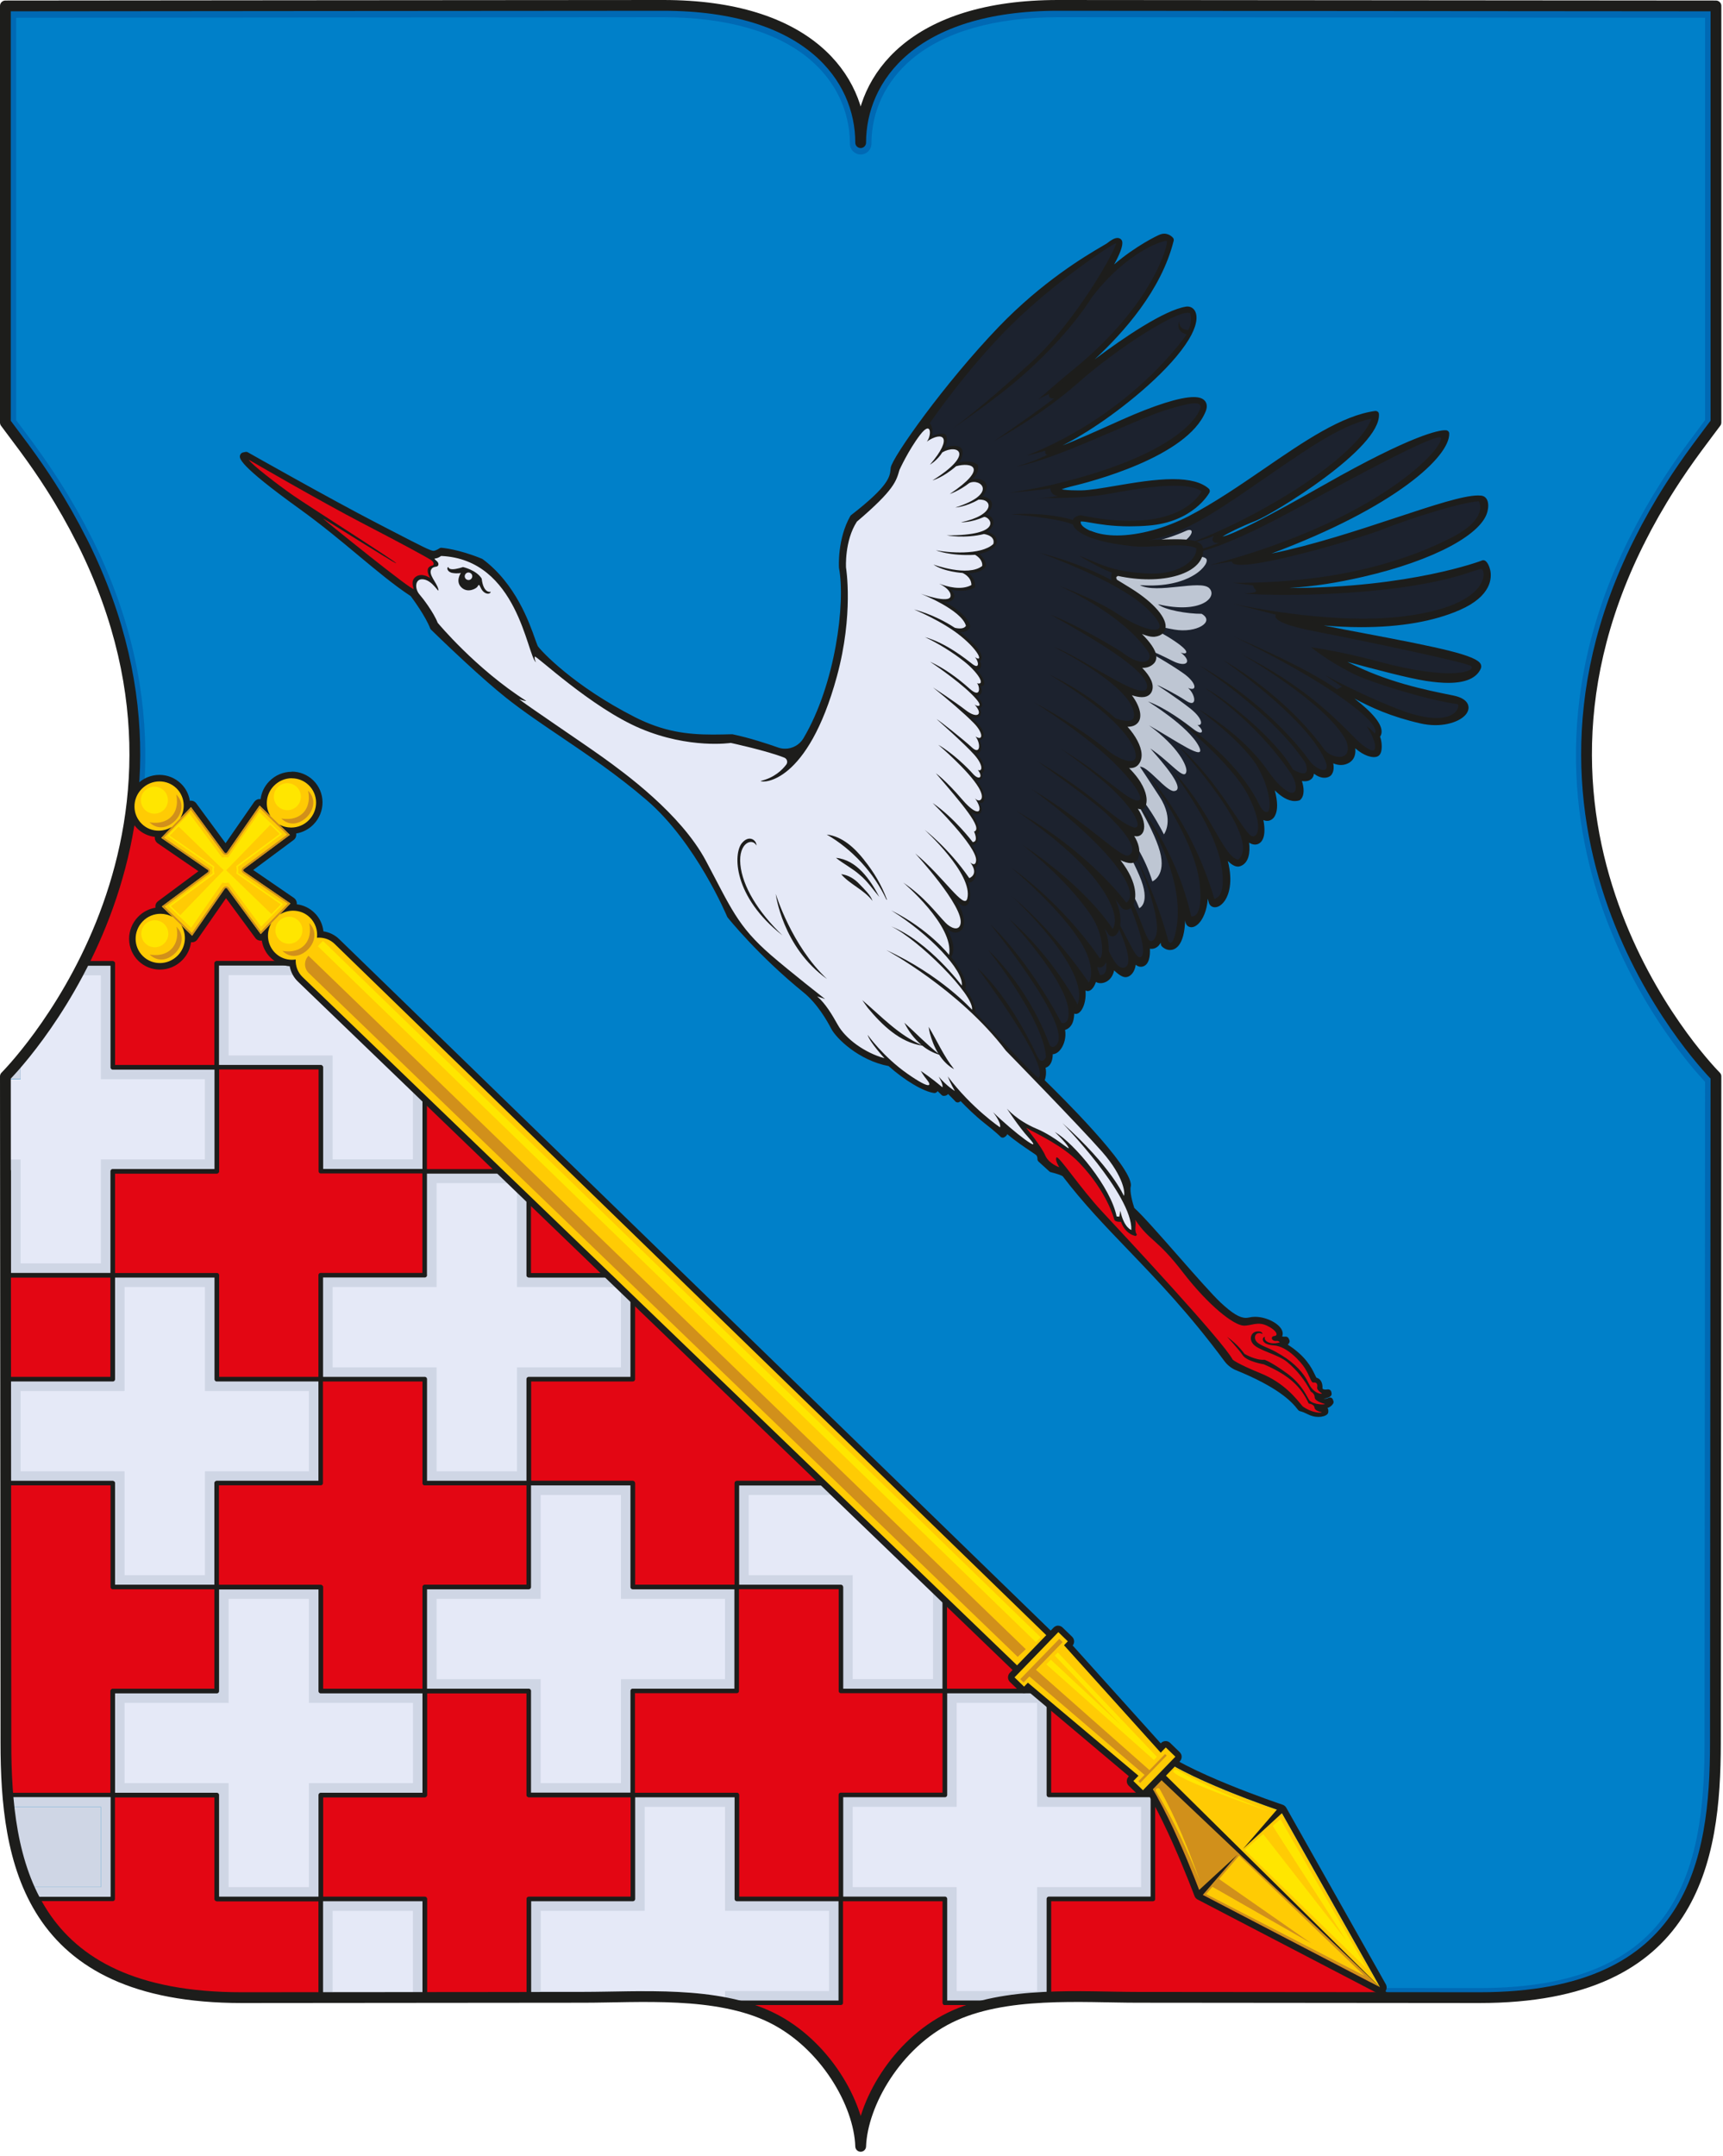 <?xml version="1.0" encoding="UTF-8"?> <svg xmlns="http://www.w3.org/2000/svg" width="227" height="284" viewBox="0 0 227 284" fill="none"><g clip-path="url(#clip0_294_2)"><path d="M113.39 278.92C111.83 273.83 107.76 268.18 101.98 265.32C96.88 262.8 90.49 262.46 84.92 262.46C83.42 262.46 81.94 262.49 80.53 262.51C79.26 262.53 78.03 262.56 76.87 262.56L31.86 262.6C5.18 262.6 1.49 246.82 1.48 229.77L1.41 142.23C4.07 139.41 30.63 109.79 11.57 71.4L11.37 71.02C10.13 68.56 8.75 66.14 7.28 63.82C6.21 62.15 5.02 60.42 3.76 58.7C3.09 57.79 1.84 56.13 1.42 55.57V1.63L87.34 1.56C106.05 1.56 112.68 10.92 112.68 18.93C112.68 19.32 113 19.64 113.39 19.64C113.78 19.64 114.1 19.32 114.1 18.93C114.1 10.92 120.72 1.56 139.39 1.56L225.35 1.63V55.57C224.93 56.13 223.68 57.8 223.01 58.7C221.73 60.43 220.55 62.15 219.49 63.82C218.01 66.14 216.63 68.56 215.4 71.02L215.2 71.39C196.14 109.78 222.7 139.4 225.36 142.22L225.29 229.76C225.28 246.81 221.59 262.59 194.97 262.59L149.91 262.55C148.75 262.55 147.53 262.53 146.25 262.5C144.83 262.47 143.36 262.45 141.86 262.45C136.29 262.45 129.9 262.79 124.8 265.31C119.05 268.15 114.98 273.81 113.41 278.91L113.39 278.92Z" fill="#0080C9"></path><path d="M139.43 2.27L224.64 2.34V55.34C224.13 56.02 223.05 57.47 222.44 58.29C221.16 60.02 219.97 61.76 218.89 63.45C217.4 65.79 216.01 68.23 214.76 70.71C214.74 70.76 214.71 70.8 214.69 70.85C214.65 70.93 214.6 71.01 214.56 71.09C204.02 92.32 207.43 110.73 212.15 122.43C216.63 133.55 222.96 140.72 224.64 142.52L224.57 229.77C224.56 246.46 220.96 261.9 194.95 261.9H194.9L154.96 261.87H149.89C148.74 261.87 147.52 261.84 146.25 261.82C144.83 261.79 143.35 261.77 141.84 261.77C136.19 261.77 129.7 262.12 124.47 264.71C119.24 267.3 115.35 272.15 113.39 276.88C111.44 272.16 107.55 267.31 102.29 264.71C97.06 262.12 90.57 261.77 84.92 261.77C83.41 261.77 81.94 261.8 80.51 261.82C79.24 261.84 78.02 261.87 76.87 261.87H71.81L31.87 261.91H31.82C5.81 261.91 2.21 246.47 2.2 229.78L2.13 142.53C3.82 140.73 10.14 133.56 14.62 122.44C19.34 110.73 22.75 92.32 12.21 71.1C12.17 71.02 12.13 70.94 12.08 70.86C12.05 70.81 12.03 70.77 12.01 70.72C10.76 68.24 9.37 65.8 7.88 63.46C6.8 61.77 5.61 60.04 4.33 58.3C3.72 57.48 2.64 56.03 2.13 55.35V2.34L87.39 2.27C95.7 2.27 102.36 4.18 106.65 7.79C110.08 10.68 111.97 14.63 111.97 18.93C111.97 19.71 112.6 20.35 113.39 20.35C114.18 20.35 114.81 19.72 114.81 18.93C114.81 14.63 116.7 10.68 120.13 7.79C124.42 4.18 131.08 2.27 139.4 2.27H139.44M139.39 0.85C120.25 0.85 113.39 10.44 113.39 18.93C113.39 10.44 106.52 0.85 87.39 0.85C87.37 0.85 87.36 0.85 87.34 0.85C75.79 0.85 0.71 0.92 0.71 0.92V55.81C0.71 55.81 2.37 58.03 3.19 59.13C4.45 60.84 5.62 62.53 6.69 64.21C8.23 66.62 9.57 69 10.75 71.34C10.81 71.46 10.89 71.59 10.95 71.72C30.89 111.89 0.71 141.94 0.71 141.94C0.71 141.94 0.77 214.35 0.78 229.76C0.79 245.16 3.55 263.3 31.82 263.3C31.84 263.3 31.85 263.3 31.87 263.3C58.28 263.28 66.74 263.27 76.88 263.26C79.32 263.26 82.08 263.16 84.93 263.16C90.68 263.16 96.84 263.56 101.67 265.95C108.67 269.41 113.21 277.25 113.39 282.89C113.6 277.25 118.11 269.41 125.11 265.95C129.95 263.56 136.1 263.16 141.85 263.16C144.7 263.16 147.46 263.26 149.9 263.26C160.04 263.26 168.49 263.27 194.91 263.3C194.93 263.3 194.95 263.3 194.96 263.3C223.23 263.3 225.98 245.16 226 229.76C226.01 214.35 226.07 141.94 226.07 141.94C226.07 141.94 195.89 111.89 215.84 71.71C215.9 71.59 215.98 71.46 216.04 71.33C217.22 68.98 218.56 66.61 220.1 64.2C221.17 62.52 222.34 60.83 223.6 59.12C224.41 58.02 226.08 55.8 226.08 55.8V0.92C226.08 0.92 151 0.86 139.45 0.85C139.43 0.85 139.42 0.85 139.4 0.85H139.39Z" fill="#0069B4"></path><path d="M98 181.69C97.69 181.4 97.38 181.1 97.07 180.81V181.69H98Z" fill="#CFD6E5"></path><path d="M182.9 263.11C182.9 263.11 182.82 263 182.63 262.81L182.71 263.11C182.77 263.11 182.84 263.11 182.9 263.11Z" fill="#CFD6E5"></path><path d="M169.59 250.16C168.33 248.95 167 247.67 165.59 246.31V250.16H169.59Z" fill="#CFD6E5"></path><path d="M1.15 195.38H0.72C0.72 200.14 0.72 204.78 0.73 209.07H1.14V195.38H1.15Z" fill="#CFD6E5"></path><path d="M155.33 236.46C154.21 235.39 153.06 234.29 151.89 233.17V236.46H155.33Z" fill="#CFD6E5"></path><path d="M83.63 167.99C83.54 167.91 83.46 167.83 83.37 167.74V167.99H83.63Z" fill="#CFD6E5"></path><path d="M1.15 181.69H14.85V168H1.15V154.31H0.69C0.69 164.95 0.71 180.76 0.72 195.39H1.15V181.7V181.69Z" fill="#E30613" stroke="#1D1D1B" stroke-width="0.57" stroke-linecap="round" stroke-linejoin="round"></path><path d="M14.85 140.6H28.55V126.91H40.39C26.5 113.76 17.42 105.23 17.4 105.4C16.5 113.82 13.85 121.11 10.91 126.91H14.85V140.6Z" fill="#E30613" stroke="#1D1D1B" stroke-width="0.57" stroke-linecap="round" stroke-linejoin="round"></path><path d="M28.56 140.6H42.26V154.29H55.96V141.67C55.44 141.17 40.93 127.42 40.39 126.9H28.55V140.59L28.56 140.6Z" fill="#CFD6E5" stroke="#1D1D1B" stroke-width="0.6" stroke-linecap="round" stroke-linejoin="round"></path><path d="M28.56 181.69H42.26V167.99H55.96V154.3H42.26V140.6H28.56V154.3H14.85V167.99H28.56V181.69Z" fill="#E30613" stroke="#1D1D1B" stroke-width="0.57" stroke-linecap="round" stroke-linejoin="round"></path><path d="M42.26 195.38V181.69H28.56V168H14.86V181.69H1.15V195.38H14.85V209.07H28.55V195.38H42.25H42.26Z" fill="#CFD6E5" stroke="#1D1D1B" stroke-width="0.6" stroke-linecap="round" stroke-linejoin="round"></path><path d="M2.71 142.16V139.48C1.47 140.96 0.68 141.75 0.68 141.75C0.68 141.75 0.68 141.89 0.68 142.15H2.71V142.16Z" fill="#CFD6E5"></path><path d="M28.56 154.3V140.61H14.86V126.92H10.92C10.65 127.45 10.38 127.97 10.1 128.48L0.69 152.74C0.69 153.25 0.69 153.77 0.69 154.3H1.15V167.99H14.85V154.3H28.55H28.56Z" fill="#CFD6E5" stroke="#1D1D1B" stroke-width="0.6" stroke-linecap="round" stroke-linejoin="round"></path><path d="M83.37 181.69H69.67V195.38H83.37V209.07H97.07V195.38H110.77V193.87C106.53 189.83 88.05 172.21 83.62 167.99H83.36V181.68L83.37 181.69Z" fill="#E30613" stroke="#1D1D1B" stroke-width="0.57" stroke-linecap="round" stroke-linejoin="round"></path><path d="M110.78 222.77H124.48V209.08H126.7C126.16 208.56 112.34 195.39 112.34 195.39V195.37C111.82 194.87 111.3 194.38 110.78 193.88V195.39H97.08V209.08H110.78V222.77Z" fill="#CFD6E5" stroke="#1D1D1B" stroke-width="0.6" stroke-linecap="round" stroke-linejoin="round"></path><path d="M42.26 222.77H55.96V209.07H69.67V195.38H55.96V181.69H42.26V195.38H28.56V209.07H42.26V222.77Z" fill="#E30613" stroke="#1D1D1B" stroke-width="0.57" stroke-linecap="round" stroke-linejoin="round"></path><path d="M83.37 250.16V236.47H69.67V222.78H55.97V236.47H42.27V250.16H55.97V263.11C61.59 263.11 65.83 263.11 69.67 263.1V250.16H83.37Z" fill="#E30613" stroke="#1D1D1B" stroke-width="0.57" stroke-linecap="round" stroke-linejoin="round"></path><path d="M55.96 167.99H42.26V181.68H55.96V195.37H69.66V181.68H83.36V167.99H69.66V154.7C69.52 154.56 69.38 154.43 69.23 154.29H55.95V167.98L55.96 167.99Z" fill="#CFD6E5" stroke="#1D1D1B" stroke-width="0.6" stroke-linecap="round" stroke-linejoin="round"></path><path d="M69.24 154.3C64.64 149.93 60.19 145.7 55.96 141.68V154.3H69.24Z" fill="#E30613" stroke="#1D1D1B" stroke-width="0.57" stroke-linecap="round" stroke-linejoin="round"></path><path d="M69.67 167.99H83.37V167.74C78.71 163.3 74.12 158.93 69.67 154.7V167.99Z" fill="#E30613" stroke="#1D1D1B" stroke-width="0.57" stroke-linecap="round" stroke-linejoin="round"></path><path d="M55.96 209.07V222.76H69.66V236.45H83.36V222.76H97.06V209.07H83.36V195.38H69.66V209.07H55.96Z" fill="#CFD6E5" stroke="#1D1D1B" stroke-width="0.6" stroke-linecap="round" stroke-linejoin="round"></path><path d="M83.37 222.77V236.46H97.07V250.16H110.78V236.46H124.48V222.77H110.78V209.07H97.07V222.77H83.37Z" fill="#E30613" stroke="#1D1D1B" stroke-width="0.57" stroke-linecap="round" stroke-linejoin="round"></path><path d="M110.78 263.85V250.16H97.08V236.47H83.38V250.16H69.68V263.1C72.15 263.1 74.46 263.1 76.86 263.1C79.31 263.1 82.08 263 84.94 263C84.94 263 87.8 262.96 91.34 263.22C94.88 263.48 96.57 264.03 97.09 264.16V263.86H110.79L110.78 263.85Z" fill="#CFD6E5" stroke="#1D1D1B" stroke-width="0.6" stroke-linecap="round" stroke-linejoin="round"></path><path d="M124.48 209.07V222.76H138.18V236.45H151.88V233.16C144.29 225.89 135.73 217.7 126.69 209.07H124.47H124.48Z" fill="#E30613" stroke="#1D1D1B" stroke-width="0.57" stroke-linecap="round" stroke-linejoin="round"></path><path d="M151.89 250.16H138.19V263.06C142.31 262.89 146.41 263.09 149.88 263.09C158.38 263.09 165.07 263.1 182.72 263.12L182.64 262.82C181.5 261.64 176.77 257.07 169.6 250.17H165.6V246.32C162.5 243.34 159.05 240.03 155.33 236.47H151.89V250.16Z" fill="#E30613" stroke="#1D1D1B" stroke-width="0.57" stroke-linecap="round" stroke-linejoin="round"></path><path d="M129.62 263.85H124.48V250.16H110.78V263.85H97.08V264.15C98.69 264.55 100.23 265.08 101.65 265.78C108.65 269.24 113.19 277.08 113.37 282.72C113.58 277.08 118.09 269.24 125.09 265.78C125.32 265.66 125.57 265.57 125.81 265.46C127.42 264.74 129.15 264.22 130.97 263.85H129.64H129.62Z" fill="#E30613" stroke="#1D1D1B" stroke-width="0.57" stroke-linecap="round" stroke-linejoin="round"></path><path d="M14.85 236.46H1.15V222.77H0.75C0.75 225.59 0.75 227.92 0.75 229.58C0.75 232.35 0.85 235.2 1.16 238.02H13.29V248.59H3.79C4.02 249.12 4.27 249.64 4.54 250.15H14.86V236.46H14.85Z" fill="#CFD6E5"></path><path d="M28.56 250.16V236.47H14.86V250.16H4.54C8.45 257.66 16.28 263.14 31.85 263.13C35.69 263.13 39.13 263.13 42.27 263.13V250.17H28.57L28.56 250.16Z" fill="#E30613" stroke="#1D1D1B" stroke-width="0.57" stroke-linecap="round" stroke-linejoin="round"></path><path d="M1.15 222.77V236.46H14.85V222.77H28.55V209.08H14.85V195.39H1.15V209.08H0.74C0.74 214.29 0.74 218.98 0.75 222.77H1.15Z" fill="#E30613" stroke="#1D1D1B" stroke-width="0.57" stroke-linecap="round" stroke-linejoin="round"></path><path d="M28.56 250.16H42.26V236.47H55.96V222.78H42.26V209.09H28.56V222.78H14.86V236.47H28.56V250.16Z" fill="#CFD6E5" stroke="#1D1D1B" stroke-width="0.6" stroke-linecap="round" stroke-linejoin="round"></path><path d="M42.26 250.16V263.12C42.79 263.12 55.46 263.11 55.96 263.11V250.16H42.26Z" fill="#CFD6E5" stroke="#1D1D1B" stroke-width="0.6" stroke-linecap="round" stroke-linejoin="round"></path><path d="M30.12 139.04H43.82V152.73H54.4V140.19C50 136.01 45.85 132.08 42.04 128.46H30.12V139.03V139.04Z" fill="#E5E9F7"></path><path d="M40.7 193.82V183.25H28.56H27V181.69V169.55H16.41V181.69V183.25H14.85H2.71V193.82H14.85H16.41V195.38V207.51H27V195.38V193.82H28.56H40.7Z" fill="#E5E9F7"></path><path d="M2.71 152.74V166.43H13.29V152.74H26.99V142.17H13.29V128.48H10.1C7.38 133.52 4.55 137.28 2.71 139.5V142.18H0.68C0.68 143.38 0.68 147.25 0.68 152.75H2.7L2.71 152.74Z" fill="#E5E9F7"></path><path d="M112.34 196.94H98.64V207.51H112.34V221.2H122.92V207.51H125.06C120.89 203.53 116.64 199.47 112.33 195.36V196.94H112.34Z" fill="#E5E9F7"></path><path d="M43.82 180.13H55.96H57.52V181.69V193.82H68.11V181.69V180.13H69.67H81.81V169.55H69.67H68.11V167.99V155.86H57.52V167.99V169.55H55.96H43.82V180.13Z" fill="#E5E9F7"></path><path d="M57.52 210.63V221.21H69.67H71.23V222.77V234.9H81.81V222.77V221.21H83.37H95.52V210.63H83.37H81.81V209.07V196.94H71.23V209.07V210.63H69.67H57.52Z" fill="#E5E9F7"></path><path d="M97.08 262.29H109.22V251.72H95.52V238.03H84.94V251.72H71.24V262.29H84.94V262.99C88.45 262.99 92.11 263.14 95.52 263.81V262.3H97.08V262.29Z" fill="#E5E9F7"></path><path d="M138.19 236.46V222.77H124.49V236.46H110.79V250.15H124.49V263.84H130.96C133.3 263.37 135.75 263.15 138.19 263.05V250.15H151.89V236.46H138.19Z" fill="#CFD6E5" stroke="#1D1D1B" stroke-width="0.6" stroke-linecap="round" stroke-linejoin="round"></path><path d="M136.63 262.29V250.16V248.6H138.19H150.33V238.02H138.19H136.63V236.46V224.33H126.04V236.46V238.02H124.48H112.34V248.6H124.48H126.04V250.16V262.29H136.63Z" fill="#E5E9F7"></path><path d="M13.29 238.02H1.16C1.56 241.69 2.34 245.3 3.78 248.59H13.29V238.02Z" fill="#CFD6E5"></path><path d="M30.12 234.9V236.46V248.6H40.7V236.46V234.9H42.26H54.41V224.33H42.26H40.7V222.77V210.63H30.12V222.77V224.33H28.56H16.41V234.9H28.56H30.12Z" fill="#E5E9F7"></path><path d="M43.82 251.72V263.12C47.84 263.12 51.33 263.12 54.4 263.12V251.73H43.82V251.72Z" fill="#E5E9F7"></path><path d="M216.03 71.19C217.21 68.84 218.55 66.47 220.09 64.06C221.16 62.38 222.33 60.69 223.59 58.98C224.4 57.88 226.07 55.66 226.07 55.66V0.78C226.07 0.78 150.99 0.72 139.44 0.71C120.27 0.69 113.39 10.29 113.39 18.79C113.39 10.29 106.51 0.7 87.34 0.71C75.79 0.71 0.71 0.78 0.71 0.78V55.67C0.71 55.67 2.37 57.89 3.19 58.99C4.45 60.7 5.62 62.39 6.69 64.07C8.23 66.48 9.57 68.86 10.75 71.2C10.81 71.32 10.89 71.45 10.95 71.58C30.89 111.75 0.71 141.8 0.71 141.8C0.71 141.8 0.77 214.21 0.78 229.62C0.79 245.03 3.55 263.18 31.87 263.16C58.28 263.14 66.74 263.13 76.88 263.12C84.24 263.12 94.44 262.23 101.67 265.81C108.67 269.27 113.21 277.11 113.39 282.75C113.6 277.11 118.11 269.27 125.11 265.81C132.35 262.23 142.55 263.12 149.9 263.12C160.04 263.12 168.49 263.13 194.91 263.16C223.22 263.18 225.99 245.03 226 229.62C226.01 214.21 226.07 141.8 226.07 141.8C226.07 141.8 195.89 111.75 215.84 71.57C215.9 71.45 215.98 71.32 216.04 71.19H216.03Z" stroke="#1D1D1B" stroke-width="1.42" stroke-linecap="round" stroke-linejoin="round"></path><path d="M150.64 231.63L149.62 232.68C153.23 236.17 158.16 249.48 158.16 249.48L181.84 261.82L150.64 231.63Z" fill="#D1901B"></path><path d="M150.64 231.63L151.66 230.58C155.27 234.07 168.73 238.57 168.73 238.57L181.85 261.83L150.65 231.64L150.64 231.63Z" fill="#FFCB04"></path><path d="M153.26 233.57L181.85 261.82L152.67 234.18L153.26 233.57Z" fill="#1D1D1B"></path><path d="M151.66 230.57C155.27 234.06 168.73 238.56 168.73 238.56L181.85 261.82L158.17 249.48C158.17 249.48 153.24 236.18 149.63 232.68L150.65 231.63L151.67 230.58M151.66 229.72C151.44 229.72 151.22 229.81 151.05 229.98L150.03 231.03L149.01 232.08C148.85 232.24 148.77 232.46 148.77 232.69C148.77 232.92 148.87 233.13 149.03 233.29C152.46 236.61 157.32 249.64 157.37 249.77C157.44 249.97 157.59 250.13 157.77 250.23L181.45 262.57C181.57 262.63 181.71 262.67 181.84 262.67C182.07 262.67 182.29 262.58 182.45 262.41C182.71 262.14 182.76 261.73 182.58 261.4L169.46 238.14C169.36 237.96 169.19 237.82 168.99 237.75C168.86 237.71 155.67 233.28 152.24 229.96C152.07 229.8 151.86 229.72 151.65 229.72H151.66Z" fill="#1D1D1B"></path><path d="M135.46 221.21C135.35 221.21 135.25 221.17 135.17 221.09L39.57 129C38.99 128.43 38.63 127.67 38.56 126.86C38.54 126.86 38.51 126.86 38.49 126.86C37.54 126.86 36.65 126.5 35.98 125.86C35.22 125.13 34.85 124.13 34.89 123.12L34.66 123.35C34.58 123.43 34.47 123.48 34.35 123.48C34.35 123.48 34.33 123.48 34.32 123.48C34.2 123.48 34.08 123.41 34.01 123.31L29.79 117.57L25.67 123.51C25.6 123.61 25.49 123.68 25.36 123.69C25.35 123.69 25.33 123.69 25.32 123.69C25.21 123.69 25.1 123.65 25.02 123.57L24.78 123.34C24.84 124.35 24.49 125.37 23.74 126.14C23.03 126.87 22.08 127.28 21.07 127.28C20.12 127.28 19.23 126.92 18.55 126.26C17.85 125.58 17.46 124.67 17.45 123.68C17.45 122.7 17.81 121.77 18.5 121.06C19.21 120.33 20.15 119.93 21.16 119.93C21.2 119.93 21.24 119.93 21.27 119.93L21.03 119.7C20.94 119.61 20.89 119.49 20.9 119.37C20.9 119.25 20.97 119.13 21.07 119.06L26.87 114.75L21 110.72C20.9 110.65 20.83 110.54 20.82 110.41C20.81 110.28 20.85 110.16 20.94 110.07L21.17 109.84C21.08 109.84 20.99 109.84 20.9 109.84C19.96 109.84 19.07 109.48 18.39 108.83C17.69 108.15 17.3 107.24 17.29 106.25C17.29 105.27 17.65 104.34 18.34 103.63C19.05 102.9 20 102.49 21.01 102.49C21.96 102.49 22.86 102.85 23.53 103.51C24.29 104.24 24.66 105.24 24.62 106.25L24.85 106.02C24.93 105.94 25.04 105.89 25.16 105.89C25.16 105.89 25.18 105.89 25.19 105.89C25.31 105.89 25.43 105.96 25.5 106.06L29.72 111.8L33.84 105.86C33.91 105.76 34.02 105.69 34.15 105.68C34.16 105.68 34.18 105.68 34.19 105.68C34.3 105.68 34.41 105.72 34.49 105.8L34.73 106.03C34.67 105.02 35.02 104 35.77 103.23C36.48 102.5 37.43 102.09 38.44 102.09C39.39 102.09 40.29 102.45 40.96 103.11C41.66 103.79 42.05 104.7 42.06 105.69C42.06 106.67 41.7 107.6 41.01 108.31C40.3 109.04 39.36 109.44 38.35 109.44C38.35 109.44 38.27 109.44 38.24 109.44L38.48 109.67C38.57 109.76 38.62 109.88 38.61 110C38.61 110.12 38.54 110.24 38.44 110.31L32.64 114.62L38.51 118.65C38.61 118.72 38.68 118.83 38.69 118.96C38.7 119.09 38.66 119.21 38.57 119.3L38.34 119.53C38.43 119.53 38.52 119.53 38.61 119.53C39.55 119.53 40.44 119.89 41.12 120.54C41.81 121.21 42.2 122.12 42.21 123.08C43.03 123.12 43.8 123.45 44.39 124.02L139.6 216.5C139.77 216.66 139.77 216.93 139.6 217.1L135.76 221.07C135.68 221.16 135.57 221.2 135.45 221.2L135.46 221.21Z" fill="#FFCB04"></path><path d="M38.44 102.53C39.25 102.53 40.05 102.83 40.67 103.43C41.95 104.67 41.97 106.72 40.71 108.02C40.07 108.69 39.21 109.02 38.36 109.02C37.81 109.02 37.25 108.88 36.76 108.6L38.19 109.98L31.91 114.65L38.27 119.02L36.87 120.47C37.4 120.14 38.01 119.97 38.61 119.97C39.41 119.97 40.21 120.26 40.82 120.86C41.56 121.58 41.87 122.57 41.76 123.53C41.85 123.53 41.94 123.52 42.02 123.52C42.77 123.52 43.51 123.79 44.08 124.34L139.29 216.82L135.45 220.79L39.85 128.7C39.21 128.08 38.92 127.24 38.96 126.4C38.8 126.42 38.64 126.44 38.48 126.44C37.68 126.44 36.88 126.15 36.27 125.55C35.19 124.5 35.02 122.87 35.75 121.61L34.35 123.06L29.77 116.84L25.31 123.27L23.88 121.89C24.64 123.12 24.5 124.76 23.43 125.86C22.78 126.53 21.92 126.87 21.07 126.87C20.26 126.87 19.46 126.57 18.84 125.97C17.56 124.73 17.54 122.68 18.8 121.38C19.44 120.71 20.3 120.38 21.15 120.38C21.7 120.38 22.26 120.52 22.75 120.8L21.32 119.42L27.6 114.75L21.24 110.38L22.64 108.93C22.11 109.26 21.5 109.43 20.9 109.43C20.1 109.43 19.3 109.14 18.69 108.54C17.41 107.3 17.39 105.25 18.65 103.95C19.3 103.28 20.16 102.94 21.01 102.94C21.82 102.94 22.62 103.24 23.24 103.84C24.32 104.89 24.49 106.52 23.76 107.78L25.16 106.33L29.74 112.55L34.2 106.12L35.63 107.5C34.87 106.27 35.01 104.63 36.08 103.53C36.73 102.86 37.59 102.52 38.44 102.52M38.44 101.67C37.31 101.67 36.25 102.12 35.46 102.94C34.82 103.6 34.44 104.42 34.33 105.28C34.29 105.28 34.24 105.27 34.2 105.27C34.17 105.27 34.14 105.27 34.12 105.27C33.87 105.29 33.65 105.43 33.5 105.63L29.72 111.08L25.85 105.82C25.7 105.62 25.47 105.49 25.22 105.48C25.2 105.48 25.18 105.48 25.16 105.48C25.11 105.48 25.06 105.48 25.01 105.49C24.88 104.65 24.48 103.84 23.83 103.22C23.07 102.49 22.07 102.08 21.01 102.08C19.88 102.08 18.82 102.53 18.03 103.35C17.27 104.14 16.85 105.18 16.86 106.27C16.87 107.37 17.31 108.39 18.09 109.15C18.72 109.76 19.53 110.15 20.4 110.25C20.39 110.32 20.39 110.39 20.4 110.46C20.42 110.71 20.56 110.93 20.76 111.08L26.14 114.77L20.81 118.73C20.61 118.88 20.48 119.11 20.47 119.36C20.47 119.43 20.47 119.51 20.48 119.58C19.61 119.72 18.81 120.14 18.18 120.79C17.42 121.58 17 122.62 17.01 123.71C17.02 124.81 17.46 125.83 18.24 126.59C19 127.32 20 127.73 21.06 127.73C22.19 127.73 23.25 127.28 24.04 126.46C24.68 125.8 25.06 124.98 25.17 124.12C25.21 124.12 25.26 124.13 25.3 124.13C25.33 124.13 25.36 124.13 25.38 124.13C25.63 124.11 25.85 123.97 26 123.77L29.78 118.32L33.65 123.58C33.8 123.78 34.03 123.91 34.28 123.92C34.3 123.92 34.32 123.92 34.34 123.92C34.39 123.92 34.44 123.92 34.49 123.91C34.62 124.75 35.02 125.56 35.67 126.18C36.35 126.84 37.23 127.22 38.17 127.29C38.31 128.06 38.69 128.78 39.26 129.32L134.86 221.41C135.02 221.57 135.24 221.65 135.45 221.65C135.66 221.65 135.89 221.56 136.06 221.39L139.9 217.42C140.23 217.08 140.22 216.55 139.88 216.22L44.68 123.71C44.11 123.16 43.39 122.81 42.61 122.69C42.51 121.76 42.1 120.89 41.41 120.23C40.78 119.62 39.97 119.23 39.1 119.13C39.11 119.06 39.11 118.99 39.1 118.92C39.07 118.67 38.94 118.45 38.74 118.3L33.36 114.61L38.69 110.65C38.89 110.5 39.02 110.27 39.03 110.02C39.03 109.95 39.03 109.87 39.02 109.8C39.89 109.66 40.69 109.24 41.32 108.59C42.08 107.8 42.5 106.76 42.49 105.67C42.48 104.57 42.04 103.55 41.26 102.79C40.5 102.06 39.5 101.65 38.44 101.65V101.67Z" fill="#1D1D1B"></path><path d="M34.23 106.47L37.83 109.95L32.03 114.26C31.91 114.35 31.84 114.49 31.84 114.64C31.84 114.79 31.92 114.93 32.04 115.01L37.91 119.04L34.37 122.7L30.15 116.96C30.06 116.84 29.93 116.77 29.78 116.77C29.63 116.77 29.49 116.84 29.4 116.97L25.28 122.91L21.68 119.43L27.48 115.12C27.6 115.03 27.67 114.89 27.67 114.74C27.67 114.59 27.59 114.45 27.47 114.37L21.6 110.34L25.14 106.68L29.36 112.42C29.45 112.54 29.58 112.61 29.73 112.61C29.88 112.61 30.02 112.54 30.11 112.41L34.23 106.47ZM34.2 106.12L29.93 112.28C29.88 112.35 29.81 112.38 29.74 112.38C29.67 112.38 29.6 112.35 29.55 112.28L25.17 106.33L21.26 110.37L27.35 114.55C27.48 114.64 27.49 114.83 27.35 114.93L21.33 119.4L25.32 123.26L29.59 117.1C29.64 117.03 29.71 117 29.78 117C29.85 117 29.92 117.03 29.97 117.1L34.35 123.05L38.26 119.01L32.17 114.83C32.04 114.74 32.03 114.55 32.17 114.45L38.19 109.98L34.2 106.12Z" fill="#D1901B"></path><path d="M150.58 236.27C150.47 236.27 150.37 236.23 150.28 236.15L149.02 234.93C148.94 234.85 148.89 234.74 148.89 234.63C148.89 234.52 148.93 234.41 149.01 234.33L149.36 233.97L135.45 222.26L135.22 222.49C135.14 222.58 135.03 222.62 134.91 222.62C134.79 222.62 134.7 222.58 134.61 222.5L133.35 221.28C133.27 221.2 133.22 221.09 133.22 220.98C133.22 220.87 133.26 220.76 133.34 220.68L139.11 214.72C139.19 214.63 139.3 214.59 139.42 214.59C139.54 214.59 139.63 214.63 139.72 214.71L140.98 215.93C141.06 216.01 141.11 216.12 141.11 216.23C141.11 216.34 141.07 216.45 140.99 216.53L140.76 216.76L152.93 230.28L153.28 229.91C153.36 229.82 153.47 229.78 153.59 229.78C153.71 229.78 153.8 229.82 153.89 229.9L155.15 231.12C155.23 231.2 155.28 231.31 155.28 231.42C155.28 231.53 155.24 231.64 155.16 231.72L150.89 236.14C150.81 236.23 150.7 236.27 150.58 236.27Z" fill="#FFCB04"></path><path d="M139.42 215L140.68 216.22L140.18 216.74L152.92 230.89L153.59 230.2L154.85 231.42L150.58 235.84L149.32 234.62L149.99 233.93L135.42 221.67L134.92 222.19L133.66 220.97L139.43 215.01M139.42 214.15C139.2 214.15 138.98 214.24 138.81 214.41L133.04 220.37C132.88 220.53 132.8 220.75 132.8 220.98C132.8 221.21 132.9 221.42 133.06 221.58L134.32 222.8C134.49 222.96 134.7 223.04 134.91 223.04C135.11 223.04 135.31 222.97 135.47 222.83L148.73 234L148.69 234.04C148.53 234.2 148.45 234.42 148.45 234.65C148.45 234.88 148.55 235.09 148.71 235.25L149.97 236.47C150.14 236.63 150.35 236.71 150.56 236.71C150.77 236.71 151 236.62 151.17 236.45L155.44 232.03C155.6 231.87 155.68 231.65 155.68 231.42C155.68 231.19 155.58 230.98 155.42 230.82L154.16 229.6C153.99 229.44 153.78 229.36 153.57 229.36C153.35 229.36 153.13 229.45 152.96 229.62L152.92 229.66L141.32 216.77C141.45 216.62 141.52 216.42 141.51 216.22C141.51 215.99 141.41 215.78 141.25 215.62L139.99 214.4C139.82 214.24 139.61 214.16 139.4 214.16L139.42 214.15Z" fill="#1D1D1B"></path><path d="M134.08 218.27L40.68 128.19C40.04 127.57 40.02 126.55 40.64 125.91L135.14 217.26L134.07 218.28L134.08 218.27Z" fill="#D1901B"></path><path d="M137.1 215.69L136.48 216.33L41.87 124.65L42.55 123.95L137.1 215.69Z" fill="#FFE600"></path><path d="M37.19 125.25C38.42 126.44 39.8 125.87 40.62 125.03C41.44 124.19 41.88 122.71 40.73 121.6C40.73 121.6 41.22 123.35 40.09 124.52C38.96 125.68 37.19 125.26 37.19 125.26V125.25Z" fill="#D1901B"></path><path d="M19.67 108.31C20.9 109.5 22.28 108.93 23.1 108.09C23.92 107.25 24.36 105.77 23.21 104.66C23.21 104.66 23.7 106.41 22.57 107.58C21.44 108.74 19.67 108.32 19.67 108.32V108.31Z" fill="#D1901B"></path><path d="M37.04 107.81C38.27 109 39.65 108.43 40.47 107.59C41.29 106.75 41.73 105.27 40.58 104.16C40.58 104.16 41.07 105.91 39.94 107.08C38.81 108.24 37.04 107.82 37.04 107.82V107.81Z" fill="#D1901B"></path><path d="M19.7 125.73C20.93 126.92 22.31 126.35 23.13 125.51C23.95 124.67 24.39 123.19 23.24 122.08C23.24 122.08 23.73 123.83 22.6 125C21.47 126.17 19.7 125.74 19.7 125.74V125.73Z" fill="#D1901B"></path><path d="M20.351 107.192C21.334 107.187 22.127 106.386 22.122 105.403C22.116 104.42 21.315 103.627 20.332 103.632C19.349 103.637 18.556 104.438 18.562 105.421C18.567 106.404 19.368 107.197 20.351 107.192Z" fill="#FFE600"></path><path d="M38.071 124.329C39.053 124.324 39.846 123.523 39.841 122.54C39.836 121.557 39.035 120.764 38.052 120.769C37.069 120.774 36.276 121.575 36.281 122.558C36.286 123.541 37.087 124.334 38.071 124.329Z" fill="#FFE600"></path><path d="M37.868 106.73C38.851 106.725 39.644 105.924 39.639 104.941C39.634 103.958 38.833 103.165 37.85 103.17C36.867 103.176 36.074 103.977 36.079 104.96C36.084 105.943 36.885 106.735 37.868 106.73Z" fill="#FFE600"></path><path d="M20.403 124.792C21.386 124.786 22.179 123.985 22.174 123.002C22.169 122.019 21.367 121.226 20.384 121.232C19.401 121.237 18.609 122.038 18.614 123.021C18.619 124.004 19.42 124.797 20.403 124.792Z" fill="#FFE600"></path><path d="M22.22 110.11L28.13 114.2C28.05 114.49 28.06 114.79 28.14 115.08L22.36 119.36L23.75 120.71L29.63 114.63L23.53 108.73L22.2 110.1L22.22 110.11Z" fill="#FFCB04" stroke="#FFE600" stroke-width="0.2" stroke-miterlimit="10"></path><path d="M34.19 107.16L30.1 113.07C29.81 112.99 29.51 113 29.22 113.08L24.94 107.31L23.58 108.71L23.55 108.74L29.65 114.64L35.59 108.51L34.2 107.16H34.19Z" fill="#FFE600" stroke="#FFE600" stroke-width="0.2" stroke-miterlimit="10"></path><path d="M23.77 120.71L25.17 122.07L29.26 116.16C29.55 116.24 29.85 116.23 30.14 116.15L34.42 121.92L35.75 120.55L29.64 114.64L23.76 120.72L23.77 120.71Z" fill="#FFE600" stroke="#FFE600" stroke-width="0.2" stroke-miterlimit="10"></path><path d="M29.65 114.64L35.76 120.55L35.79 120.52L37.15 119.12L31.24 115.03C31.32 114.74 31.31 114.44 31.23 114.15L37.01 109.87L35.61 108.51L29.67 114.64H29.65Z" fill="#FFCB04" stroke="#FFE600" stroke-width="0.2" stroke-miterlimit="10"></path><path d="M134.86 221.64L135.62 220.85L150.79 233.82L149.98 234.65L150.22 234.88L153.71 231.27L153.49 231.07L151.44 233.19L136.48 219.97L140 216.33L139.56 215.9L134.41 221.21L134.86 221.64Z" fill="#D1901B"></path><path d="M139.36 217.69L152.42 231.44L152.02 231.85L137.85 219.25L138.44 218.64L147.75 227.32L138.96 218.1L139.36 217.69Z" fill="#FFE600"></path><path d="M163.99 243.7L180.09 259.37L168.7 239.66L167.67 240.54L177.37 255.63L166.42 241.61L163.99 243.7Z" fill="#FFE600"></path><path d="M163.25 244.46L179.76 260.28L158.91 249.52L159.73 248.56L172.79 256.03L160.61 247.54L163.25 244.46Z" fill="#FFCB04"></path><path d="M169.16 238.61L163.76 243.57L168.55 238.02L169.16 238.61Z" fill="#1D1D1B"></path><path d="M157.62 249.31L163.01 244.35L158.23 249.9L157.62 249.31Z" fill="#1D1D1B"></path><path d="M152.79 235.69C154.98 239.57 156.6 243.68 158.11 247.86C156.44 243.79 154.63 239.71 152.31 235.99C152.11 235.68 152.61 235.37 152.8 235.7L152.79 235.69Z" fill="#FFCB04"></path><path d="M155 233.13C158.82 235.33 162.97 237.02 167.11 238.56C166.57 238.49 151.91 233.33 155 233.13Z" fill="#FFE600"></path><path d="M145 129.32C144.68 129.32 144.42 129.19 144.31 128.98C144.21 128.8 144.09 128.54 143.95 128.21C143.76 127.78 143.52 127.25 143.22 126.66C143.21 127.34 143.02 128.17 142.26 128.51C142.23 128.52 142.2 128.53 142.17 128.53C142.17 128.53 142.16 128.53 142.15 128.53C142.12 128.53 141.45 128.46 141.06 127.77C139.64 125.24 138.89 123.53 138.88 123.51L135.87 98.48L143.45 70.33C143.47 70.27 143.51 70.22 143.56 70.2C143.59 70.18 143.62 70.18 143.66 70.18C143.69 70.18 143.71 70.18 143.74 70.19C144.71 70.57 145.86 70.77 147.17 70.77C150.03 70.77 153.6 69.81 156.72 68.19C160.08 66.45 163.42 64.16 166.65 61.94C171.9 58.34 176.86 54.94 181.2 54.36C181.2 54.36 181.22 54.36 181.23 54.36C181.28 54.36 181.33 54.38 181.36 54.41C181.41 54.45 181.43 54.5 181.44 54.56C181.76 58.75 168.02 67.37 165.35 68.43C162.84 69.42 160.81 70.49 160.46 70.89C160.55 70.94 160.62 70.96 160.74 70.96C161.45 70.96 163.66 70.24 174.55 64.06C186.24 57.42 189.61 56.9 190.36 56.9C190.47 56.9 190.53 56.91 190.55 56.92C190.64 56.94 190.71 57.02 190.71 57.12C190.81 60.26 182.91 67.33 165.09 73.58C171.14 72.64 178.15 70.33 183.91 68.43C188.88 66.79 192.81 65.49 194.74 65.49C194.87 65.49 195 65.49 195.12 65.51C195.34 65.54 195.53 65.64 195.65 65.82C195.98 66.28 195.82 67.09 195.8 67.18C195.32 70.15 188.64 73.7 179.56 75.79C174.88 76.87 171.37 77.3 166.35 77.41C166.39 77.49 166.42 77.57 166.43 77.64C167.54 77.67 168.62 77.69 169.68 77.69C185.98 77.69 195.25 74.08 195.33 74.05H195.35C195.74 74.05 196.04 74.71 196.14 75.19C196.33 76.1 196.33 78.39 192.24 80.18C188.83 81.67 184.49 82.42 179.33 82.42C175.77 82.42 172.49 82.05 170.31 81.73C170.53 81.79 170.81 81.86 171.15 81.94C173.52 82.49 176.65 83.08 179.96 83.71C188.6 85.34 194.31 86.5 194.88 87.59C194.95 87.73 194.96 87.88 194.9 88.01C194.38 89.17 193 89.76 190.81 89.76C189.97 89.76 188.99 89.67 187.9 89.51C185.17 89.09 178.73 87.33 175.79 86.5C181.61 89.86 187.23 91 191.42 91.84C193.19 92.2 193.3 93 193.27 93.34C193.17 94.3 191.56 95.34 189.13 95.34C188.49 95.34 187.84 95.26 187.19 95.12C183.01 94.16 180.43 92.88 178.14 91.65C177.75 91.44 177.39 91.33 177.09 91.32C180.31 93.59 181.9 95.33 181.82 96.48C181.8 96.74 181.69 96.93 181.58 97.05C181.8 97.5 181.91 98.37 181.78 98.92C181.71 99.22 181.58 99.42 181.38 99.5C181.28 99.54 181.16 99.56 181.02 99.56C180.68 99.56 179.61 99.43 178.2 97.99C178.44 98.81 178.49 99.79 177.65 100.32C177.35 100.51 177.02 100.6 176.66 100.6C176.15 100.6 175.67 100.4 175.31 100.2C175.49 100.76 175.61 101.52 175.19 102.03C175.15 102.07 174.91 102.28 174.47 102.28C173.98 102.28 173.45 102.02 172.89 101.52C172.93 101.92 172.87 102.37 172.48 102.59C172.31 102.69 172.11 102.74 171.88 102.74C171.63 102.74 171.38 102.69 171.16 102.62C171.5 103.41 171.73 104.66 171.17 105.22C171.15 105.24 171.11 105.26 171.08 105.27C170.92 105.32 170.75 105.34 170.57 105.34C169.41 105.34 168.24 104.24 167.45 103.29C168.07 105.12 168.2 106.56 167.79 107.36C167.59 107.76 167.3 107.9 167.1 107.94C167.04 107.95 166.98 107.96 166.92 107.96C166.62 107.96 166.34 107.8 166.11 107.57C166.47 109.04 166.45 110.13 166.05 110.69C165.87 110.94 165.62 111.07 165.33 111.07C164.98 111.07 164.61 110.88 164.28 110.53C164.53 111.92 164.43 113.49 163.36 113.91C163.27 113.94 163.18 113.96 163.08 113.96C162.51 113.96 161.84 113.31 161.25 112.54C162.42 116.02 161.59 117.87 161.25 118.42C160.91 118.97 160.45 119.32 160.05 119.32C159.75 119.32 159.52 119.14 159.44 118.83C159.24 118.08 159.04 117.42 158.86 116.87C159.07 118.92 158.6 120.43 157.98 121.26C157.65 121.7 157.28 121.95 156.95 121.95C156.62 121.95 156.42 121.73 156.36 121.37C156.21 120.45 156.02 119.65 155.83 118.98C156.16 122.54 155.53 123.94 155.07 124.47C154.8 124.78 154.48 124.95 154.14 124.95C153.82 124.95 153.5 124.81 153.22 124.54C153.18 124.51 153.16 124.46 153.16 124.41C153.11 124.03 153.04 123.66 152.97 123.32C152.88 123.88 152.69 124.21 152.51 124.41C152.29 124.66 152 124.79 151.7 124.79C151.55 124.79 151.4 124.76 151.27 124.69C151.34 125.53 151.32 126.98 150.41 127.15C150.4 127.15 150.31 127.15 150.3 127.15C149.98 127.15 149.69 126.9 149.44 126.55C149.47 127.34 149.22 127.82 149.08 128.03C148.86 128.34 148.58 128.52 148.31 128.52C147.82 128.5 147.26 128.01 146.63 127.39C146.6 128.1 146.35 128.53 146.12 128.79C145.83 129.11 145.42 129.31 145.02 129.31L145 129.32Z" fill="#1D1D1B"></path><path d="M181.23 54.57C181.54 58.62 167.94 67.17 165.27 68.22C162.6 69.27 159.75 70.71 160.27 71.01C160.39 71.08 160.49 71.16 160.75 71.16C161.62 71.16 164.19 70.18 174.67 64.23C186.45 57.54 189.72 57.1 190.37 57.1C190.47 57.1 190.51 57.1 190.51 57.1C190.61 59.96 182.69 67.48 163.04 74.04C174.39 72.89 190.32 65.68 194.74 65.68C194.87 65.68 194.98 65.68 195.09 65.7C195.88 65.79 195.58 67.11 195.58 67.11C195.15 69.78 189.12 73.34 179.5 75.56C174.94 76.61 171.34 77.09 165.9 77.18C166.25 77.46 166.22 77.82 166.22 77.82C167.4 77.86 168.54 77.87 169.65 77.87C185.78 77.87 195.19 74.29 195.39 74.21C195.65 74.21 197.65 77.53 192.12 79.95C188.28 81.63 183.66 82.17 179.3 82.17C175.91 82.17 172.67 81.84 170.1 81.45C169.86 81.41 169.63 81.39 169.46 81.39C168.88 81.39 168.93 81.61 171.06 82.1C178.83 83.9 195.38 86.27 194.66 87.87C194.15 89 192.78 89.49 190.76 89.49C189.91 89.49 188.95 89.4 187.88 89.24C184.28 88.69 174.28 85.81 174.28 85.81C180.5 89.76 186.48 91.02 191.32 91.99C194.62 92.66 192.64 95.07 189.07 95.07C188.48 95.07 187.84 95 187.18 94.85C182.94 93.88 180.35 92.57 178.18 91.4C177.66 91.12 177.28 91.05 177 91.05C176.67 91.05 176.51 91.16 176.51 91.16C183.34 95.89 181.23 96.95 181.23 96.95C181.56 97.32 181.75 99.03 181.23 99.24C181.16 99.27 181.07 99.28 180.95 99.28C180.31 99.28 178.94 98.8 177.37 96.7C177.37 96.7 178.88 99.2 177.47 100.07C177.18 100.25 176.88 100.32 176.6 100.32C175.63 100.32 174.78 99.53 174.78 99.53C174.78 99.53 175.59 101.07 174.97 101.82C174.97 101.82 174.78 102 174.41 102C173.99 102 173.33 101.76 172.45 100.75C172.45 100.75 172.93 101.98 172.32 102.34C172.18 102.42 172 102.46 171.82 102.46C171.25 102.46 170.62 102.13 170.62 102.13C171.03 102.59 171.6 104.37 170.97 105C170.82 105.04 170.67 105.07 170.52 105.07C168.63 105.07 166.61 101.8 166.61 101.8C168.32 105.71 167.84 107.49 167 107.67C166.96 107.67 166.91 107.68 166.87 107.68C166.09 107.68 165.46 106.24 165.46 106.24C166.55 109.45 166.07 110.8 165.27 110.8C164.78 110.8 164.17 110.29 163.72 109.4C164.23 110.93 164.41 113.19 163.22 113.66C163.16 113.69 163.09 113.7 163.02 113.7C161.83 113.7 159.97 110.14 159.88 109.97C163.1 116.19 160.98 119.05 160 119.05C159.81 119.05 159.66 118.94 159.6 118.72C158.91 116.07 158.16 114.65 158.16 114.65C159.51 119.2 157.74 121.68 156.91 121.68C156.72 121.68 156.57 121.55 156.53 121.28C156.08 118.57 155.31 116.85 155.31 116.85C156.26 122.72 155.16 124.69 154.1 124.69C153.83 124.69 153.56 124.56 153.33 124.34C153.15 122.95 152.73 121.69 152.73 121.69C152.97 123.85 152.27 124.54 151.66 124.54C151.36 124.54 151.08 124.37 150.95 124.12C150.95 124.12 151.37 126.71 150.33 126.9C150.31 126.9 150.28 126.9 150.26 126.9C149.76 126.9 149.31 126.01 148.9 125.21C149.65 127.29 148.74 128.27 148.26 128.27C148.26 128.27 148.26 128.27 148.25 128.27C147.77 128.25 147.08 127.55 146.35 126.83C146.52 128.46 145.59 129.05 144.97 129.05C144.74 129.05 144.54 128.97 144.46 128.82C144.17 128.29 143.73 127.04 142.88 125.65C142.88 125.65 143.34 127.73 142.14 128.27C142.14 128.27 141.56 128.22 141.22 127.61C139.79 125.06 139.05 123.37 139.05 123.37L136.06 98.4L143.63 70.33C144.66 70.74 145.86 70.92 147.14 70.92C150.26 70.92 153.86 69.83 156.79 68.32C165.58 63.77 174.24 55.44 181.2 54.51M181.23 54.14C181.23 54.14 181.19 54.14 181.17 54.14C176.78 54.73 171.8 58.14 166.53 61.76C163.3 63.97 159.96 66.26 156.62 67.99C153.53 69.59 150 70.54 147.17 70.54C145.89 70.54 144.76 70.35 143.82 69.98C143.77 69.96 143.72 69.95 143.66 69.95C143.59 69.95 143.53 69.97 143.47 70C143.36 70.05 143.28 70.15 143.25 70.27L135.68 98.34C135.67 98.39 135.66 98.45 135.67 98.5L138.66 123.47C138.66 123.47 138.68 123.55 138.69 123.59C138.69 123.61 139.46 125.33 140.88 127.87C141.24 128.5 141.84 128.72 142.14 128.74C142.15 128.74 142.16 128.74 142.18 128.74C142.24 128.74 142.3 128.73 142.35 128.7C142.94 128.44 143.22 127.92 143.34 127.38C143.5 127.71 143.64 128.02 143.75 128.29C143.9 128.62 144.01 128.88 144.12 129.07C144.27 129.35 144.6 129.52 145 129.52C145.46 129.52 145.93 129.3 146.26 128.93C146.46 128.71 146.68 128.36 146.78 127.84C147.32 128.34 147.81 128.71 148.27 128.73C148.64 128.73 148.99 128.51 149.24 128.15C149.39 127.94 149.56 127.6 149.63 127.09C149.83 127.26 150.05 127.36 150.3 127.36C150.35 127.36 150.4 127.36 150.45 127.35C151.42 127.18 151.54 125.9 151.5 124.98C151.57 124.99 151.63 125 151.7 125C152.06 125 152.41 124.84 152.67 124.55C152.76 124.44 152.85 124.32 152.92 124.19C152.93 124.27 152.94 124.35 152.95 124.43C152.96 124.53 153.01 124.61 153.08 124.68C153.4 124.99 153.77 125.15 154.15 125.15C154.44 125.15 154.86 125.05 155.25 124.6C155.79 123.96 156.09 122.82 156.14 121.25C156.14 121.3 156.16 121.34 156.16 121.39C156.25 121.95 156.63 122.15 156.96 122.15C157.36 122.15 157.78 121.88 158.16 121.38C158.42 121.03 159.01 120.07 159.12 118.4C159.16 118.55 159.21 118.71 159.25 118.87C159.35 119.27 159.66 119.52 160.06 119.52C160.55 119.52 161.06 119.15 161.45 118.52C161.85 117.86 162.49 116.26 161.76 113.42C162.2 113.86 162.66 114.16 163.09 114.16C163.21 114.16 163.33 114.14 163.45 114.09C164.54 113.66 164.72 112.29 164.57 111.01C164.82 111.17 165.08 111.26 165.34 111.26C165.7 111.26 166.01 111.09 166.23 110.79C166.62 110.24 166.69 109.3 166.45 108.03C166.6 108.1 166.76 108.14 166.94 108.14C167.01 108.14 167.09 108.14 167.16 108.12C167.51 108.04 167.81 107.8 167.99 107.43C168.36 106.71 168.34 105.57 167.95 104.12C168.7 104.87 169.64 105.53 170.59 105.53C170.79 105.53 170.98 105.5 171.16 105.45C171.23 105.43 171.29 105.39 171.34 105.34C171.91 104.77 171.79 103.71 171.52 102.89C171.64 102.91 171.77 102.92 171.9 102.92C172.17 102.92 172.41 102.86 172.61 102.74C172.93 102.55 173.07 102.25 173.11 101.93C173.59 102.28 174.04 102.46 174.48 102.46C174.99 102.46 175.27 102.22 175.33 102.17C175.34 102.16 175.36 102.14 175.37 102.13C175.74 101.68 175.75 101.09 175.65 100.56C175.95 100.69 176.3 100.78 176.67 100.78C177.06 100.78 177.43 100.67 177.77 100.47C178.46 100.04 178.63 99.32 178.55 98.58C179.77 99.64 180.7 99.74 181.02 99.74C181.19 99.74 181.34 99.71 181.46 99.66C181.64 99.59 181.88 99.4 181.98 98.94C182.1 98.42 182.03 97.59 181.82 97.05C181.92 96.91 182 96.72 182.02 96.46C182.09 95.4 180.89 93.91 178.45 92.03C180.65 93.2 183.18 94.39 187.13 95.3C187.79 95.45 188.46 95.53 189.12 95.53C191.4 95.53 193.35 94.55 193.47 93.34C193.51 92.95 193.39 92.01 191.45 91.62C187.67 90.86 182.72 89.86 177.52 87.19C180.77 88.08 185.56 89.35 187.86 89.7C188.96 89.87 189.95 89.96 190.8 89.96C193.09 89.96 194.53 89.33 195.09 88.08C195.18 87.89 195.17 87.67 195.07 87.47C194.47 86.33 189.79 85.33 180 83.48C178.03 83.11 176.12 82.75 174.4 82.4C175.91 82.53 177.59 82.62 179.33 82.62C184.52 82.62 188.89 81.86 192.32 80.36C196.55 78.51 196.54 76.09 196.34 75.13C196.26 74.76 195.95 73.8 195.42 73.8C195.36 73.8 195.3 73.81 195.24 73.84C195.15 73.88 185.81 77.43 169.88 77.46C173.22 77.24 176.08 76.79 179.61 75.98C188.92 73.84 195.51 70.3 196.01 67.18C196.04 67.04 196.2 66.2 195.82 65.68C195.66 65.45 195.42 65.32 195.14 65.29C195.02 65.28 194.88 65.27 194.74 65.27C192.78 65.27 188.83 66.57 183.85 68.22C178.87 69.87 172.94 71.82 167.52 72.92C183.79 66.84 191.03 60.16 190.93 57.1C190.93 56.91 190.79 56.75 190.61 56.7C190.57 56.69 190.49 56.68 190.37 56.68C189.6 56.68 186.19 57.2 174.46 63.86C166.93 68.13 162.53 70.38 161.06 70.69C161.79 70.22 163.34 69.44 165.44 68.61C167.61 67.76 182.01 59.07 181.67 54.53C181.67 54.41 181.6 54.31 181.51 54.23C181.43 54.17 181.34 54.14 181.24 54.14H181.23Z" fill="#1D1D1B"></path><path d="M144.25 71.12C152.11 72.49 156.81 69.72 164.09 64.74C171.58 59.62 176.24 56.09 180.7 55.15C178.8 60.17 166.23 68.08 156.32 71.72C156.32 71.72 159.19 70.97 159.95 70.57C159.95 70.57 159.54 71.02 159.85 71.34C160.16 71.66 160.69 71.48 160.69 71.48C158.82 72.28 155.64 73.1 155.64 73.1C160.16 72.86 167.91 68.59 172.79 65.93C177.66 63.27 189.27 56.96 189.84 57.65C190.35 58.85 181.93 68.48 159.45 74.43L162.29 73.96C162.34 75.91 179.04 70.99 182.3 69.68C185.57 68.37 192.5 66.15 194.83 66.04C194.83 66.04 196.28 68.25 191.2 70.84C186.13 73.44 176.94 76.86 162.41 76.78L165.08 77.12C165.08 77.12 165.18 77.49 165.36 77.63C165.54 77.77 165.74 78.14 164.18 78.16C162.62 78.18 170.83 78.8 181.11 77.8C191.39 76.8 194.62 74.83 195.19 74.97C195.76 75.11 196.49 79.72 185.04 81.18C175.18 82.44 162.49 79.54 162.49 79.54L168.07 80.97C167.78 81.73 169.31 82.43 173.91 83.31C178.51 84.19 192.92 87.17 193.77 87.73C194.62 88.29 191.63 89.86 181.62 87.15C176.4 85.74 172.73 85.27 172.73 85.27C174.5 86.65 176.28 87.73 178.25 88.74C180.22 89.75 187.57 92.13 192.01 92.76C192.5 92.83 191.83 96.44 183.96 93.33C178.88 91.32 174.6 88.95 174.6 88.95L176.79 90.47L176.13 90.82C172.13 87.89 162.54 83.86 162.54 83.86C162.54 83.86 167.68 86.28 172.55 89.2C177.36 92.08 181.9 95.46 181.13 96.65C181.13 96.65 180.67 96.07 180.07 95.69C180.07 95.69 181.57 97.95 181.08 98.77C180.86 99.13 179.71 98.44 178.69 97.41C175.97 94.66 171.9 90.39 163.43 86.1C163.43 86.1 174.95 92.69 177.4 97.67C178.33 100.61 175.16 99.83 174.45 98.7C170.67 93.43 164.91 89.09 161.07 86.91C161.07 86.91 171.96 94.36 174.53 100.06C175.52 102.26 173.4 101.49 172.46 100.13C171.7 99.03 166.72 92.5 157.91 87.6C157.91 87.6 167.49 93.72 171.99 100.51C172.87 103 170.32 101.34 170.32 101.34C168.33 97.68 161.66 92.08 158.73 90.64C158.73 90.64 165.3 94.86 169.99 101.77C171.14 103.46 170.86 105.03 169.63 104.25C168.07 103.26 167.17 101.64 166.3 100.54C162.76 96.1 157.91 93.44 157.91 93.44C157.91 93.44 164.02 97.91 165.8 101.22C167.58 104.53 167.38 106.7 167.03 106.95C166.96 107 166.47 107.16 165.91 106C162.56 99.15 154.48 94.28 154.48 94.28C154.48 94.28 162.29 100.42 164.5 104.89C166.71 109.36 165.46 110.49 164.85 110.12C163.62 109.38 160.57 102.89 155.14 98.15C155.14 98.15 166.55 110.45 163.12 113.25C161.12 112.89 159.3 106.38 154.34 101.41C154.34 101.41 159.92 108.5 160.9 113.94C161.69 118.36 159.98 118.41 159.98 118.41C156.99 108.12 150.96 101.75 150.96 101.75C150.96 101.75 157.33 110.14 158.05 116.38C158.6 121.15 156.94 120.72 156.94 120.72C154.87 111.6 149.92 105.91 149.92 105.91C149.92 105.91 157.09 115.82 154.68 123.58C154.43 124.37 154.03 124.36 153.9 123.86C152.8 119.73 151.11 115.66 149.38 112.19C149.38 112.19 153.59 121.55 152.12 123.64C150.92 125.34 150.85 120.68 147.25 115.57C147.25 115.57 151.68 124.96 150.35 126.04C149.53 126.71 148.39 122.63 145.39 118.32C145.39 118.32 150.12 126.67 148.2 127.44C146.75 128.03 145.61 123.62 144.16 121.66C144.16 121.66 147.19 128.6 144.92 128.45C143.73 125.17 142.32 124.23 142.32 124.23C142.32 124.23 142.81 127.69 141.95 127.5C141.95 127.5 140.72 125.13 138.61 121.81L130.51 112.46C130.51 112.46 132.83 71.79 137.63 74.6C142.43 77.41 141.56 69.55 144.25 71.12Z" fill="#1C222E"></path><path d="M136.35 105.81L135.15 79.51C135.15 79.51 140.04 70.88 142.16 71.44C144.28 72 150.23 72.66 156.28 69.92C157.51 69.36 157.6 71.03 153.03 72.99C156.42 73.95 158.07 72.93 158.88 73.57C159.57 74.13 156.98 77.61 150.17 77.08C152.43 78.29 158.17 76.32 159.32 77.49C160.47 78.66 158.21 80.94 152.57 79.6C153.42 80.36 156.46 80.87 158.31 80.86C160.14 81.91 157.62 83.44 154.73 82.94C151.07 82.31 149.96 81.39 147.84 80.85C147.84 80.85 152.17 82.71 154.73 84.44C157.29 86.17 156.05 86.21 155.55 85.96C157.16 87.17 156.33 88.03 154.41 87.03C152.49 86.03 148.96 84.54 148.96 84.54C151.68 86.04 154.19 87.49 155.91 88.7C157.63 89.91 157.81 91.16 156.53 90.63C157.54 91.53 157.75 93.28 156.3 92.34C154.85 91.4 152.91 90.4 152.44 90.25C152.44 90.25 155.14 92 156.83 93.35C158.53 94.7 158.48 95.68 157.76 95.49C158.81 96.41 158.35 96.91 157.29 96.09C156.23 95.27 153.63 93.28 151.24 92.41C151.24 92.41 156.59 95.67 157.94 98.31C159.07 100.54 154.86 97.51 151.38 95.56C155.26 98.4 156.42 100.9 156.3 101.63C156.08 102.96 154.27 100.43 151.55 98.6C151.55 98.6 152.85 100.05 153.67 101.11C154.67 102.39 155.81 104.13 154.68 104.21C153.64 104.28 151.21 100.9 150.18 101.01C150.18 101.01 151.17 102.47 152.77 104.95C154.77 108.05 153.34 109.92 153.34 109.92C153.34 109.92 150.73 104.62 148.21 103.13C148.21 103.13 151.93 108.91 152.81 112.15C153.69 115.39 151.82 116.11 151.82 116.11C149.85 109.76 145.39 106.52 145.39 106.52C145.39 106.52 148.53 111.67 150.11 115.35C151.69 119.03 150.09 119.64 150.09 119.64C147.07 111.8 136.34 105.8 136.34 105.8L136.35 105.81Z" fill="#BEC6D3"></path><path d="M173.73 186.48C173.49 186.48 173.26 186.45 173.03 186.39C172.72 186.31 172.49 186.2 172.27 186.09C172.01 185.97 171.75 185.84 171.34 185.74C171.29 185.73 171.25 185.7 171.22 185.66C170.31 184.45 168.45 182.59 162.89 180.33C162.86 180.32 162.09 180 161.53 179.25C156.88 172.95 152.58 168.47 148.78 164.52C145.74 161.35 142.86 158.37 140.22 154.88C140.09 154.71 139.24 154.42 138.53 154.26C138.49 154.26 138.46 154.23 138.44 154.21L137.01 152.91C137.01 152.91 136.94 152.81 136.94 152.75C136.94 152.63 136.91 152.27 136.72 152.09C136.65 152.02 136.33 151.8 135.96 151.56C135.12 151 133.79 150.11 132.62 149.08C132.62 149.17 132.6 149.25 132.57 149.34C132.51 149.5 132.39 149.62 132.23 149.69C132.2 149.7 132.17 149.71 132.14 149.71C132.08 149.71 132.02 149.69 131.98 149.64C131.98 149.64 131.53 149.15 129.84 147.82C128.57 146.83 127.22 145.46 126.59 144.8C126.48 144.96 126.31 145.04 126.28 145.05C126.25 145.06 126.23 145.07 126.2 145.07C126.14 145.07 126.08 145.04 126.04 144.99C126.04 144.99 125.71 144.61 124.87 143.81C124.86 143.88 124.84 143.95 124.8 144.01C124.74 144.1 124.62 144.22 124.38 144.22C124.32 144.22 124.27 144.2 124.23 144.16C123.98 143.91 123.71 143.65 123.49 143.43C123.49 143.43 123.49 143.44 123.49 143.45C123.45 143.68 123.3 143.79 123.27 143.81C123.23 143.83 123.19 143.84 123.15 143.84C123.15 143.84 123.13 143.84 123.12 143.84C121.96 143.7 119.56 142.44 117.2 140.3C113.36 139.6 110.39 136.76 109.72 135.46C109.23 134.51 107.89 132.15 106.05 130.65C100.04 125.78 96.09 120.83 96.05 120.78C95.98 120.63 91.89 110.91 85.36 105.3C81.51 101.99 77.51 99.29 73.99 96.91C71.39 95.15 68.93 93.49 66.77 91.76C65.3 90.58 63.53 89.04 61.36 87.03C58.86 84.72 56.98 82.86 56.96 82.84C56.23 80.97 54.29 78.42 54.27 78.4C52.14 77.03 49.82 75.1 47.37 73.05C45.09 71.15 42.51 69 39.67 66.96C31.55 61.11 31.78 60.34 31.86 60.08C31.91 59.93 32.04 59.85 32.16 59.85L32.44 59.8C32.44 59.8 32.47 59.8 32.48 59.8C32.52 59.8 32.55 59.8 32.58 59.83C32.69 59.89 43.49 66.02 49.65 69.19L51.97 70.39C55.61 72.27 56.7 72.84 57.12 72.84C57.64 72.75 58.03 72.46 58.03 72.46C58.07 72.43 58.11 72.42 58.16 72.42C58.16 72.42 58.16 72.42 58.17 72.42C58.26 72.42 60.36 72.58 63.44 73.85C67.78 77.06 69.57 82.18 70.34 84.36C70.49 84.8 70.63 85.17 70.69 85.27C71.15 85.95 75.46 90.58 83.52 94.68C87.34 96.63 90.45 97.03 93.94 97.03C94.75 97.03 95.57 97.01 96.42 96.99C98.69 97.46 100.94 98.19 102.44 98.72C102.77 98.84 103.11 98.89 103.45 98.89C104.51 98.89 105.5 98.33 106.04 97.42C110.28 90.28 111.64 79.44 110.75 74.81C110.74 74.63 110.54 71.07 112.21 68.14C117.31 64.17 117.44 62.9 117.54 61.89L117.56 61.69C117.7 60.51 124.55 50.72 131.72 43.26C137.49 37.26 143.14 33.94 145.26 32.69C145.65 32.46 145.9 32.31 146 32.24C146.53 31.82 146.93 31.61 147.21 31.61C147.48 31.61 147.59 31.78 147.62 31.89C147.8 32.58 146.84 34.39 145.87 35.99C148.85 33.08 152.45 31.28 152.94 31.11C153.09 31.06 153.24 31.03 153.39 31.03C154.02 31.03 154.4 31.49 154.42 31.51C154.46 31.56 154.48 31.63 154.46 31.69C152.18 40.86 143.24 48.1 140.31 50.48C139.87 50.84 139.55 51.09 139.41 51.24C139.17 51.47 139.04 51.64 138.97 51.75C139.16 51.68 139.52 51.48 140.04 51.01C141.89 49.35 152.02 41.34 156.3 40.64C156.37 40.63 156.43 40.62 156.49 40.62C156.84 40.62 157.13 40.79 157.3 41.09C157.71 41.81 157.41 43.13 156.52 44.61C154.32 48.26 148.98 52.81 144.67 55.72C141.74 57.69 139.97 58.53 139.02 58.97C138.66 59.14 138.34 59.29 138.29 59.36C138.29 59.35 138.31 59.35 138.34 59.35C138.37 59.35 138.42 59.35 138.49 59.35C139.4 59.35 142.24 58.08 147.9 55.54C152.21 53.61 155.55 52.54 157.33 52.54C158.02 52.54 158.48 52.71 158.7 53.03C158.89 53.31 158.89 53.69 158.7 54.16C156.28 60.06 143.64 63.31 141.13 63.9C139.64 64.25 139.42 64.51 139.39 64.55C139.39 64.55 139.81 64.83 142 64.83C142.18 64.83 142.36 64.83 142.56 64.83C143.66 64.81 145.24 64.54 147.07 64.23C149.5 63.82 152.25 63.35 154.61 63.35C156.77 63.35 158.27 63.74 159.19 64.55C159.27 64.62 159.28 64.72 159.24 64.81C159.16 64.96 157.13 68.6 151.37 69.05C150.53 69.12 149.69 69.15 148.89 69.15C146.55 69.15 144.91 68.87 143.83 68.68C143.31 68.59 142.9 68.52 142.63 68.52C142.3 68.52 142.26 68.61 142.24 68.8C142.15 69.8 144.31 70.72 148.01 71.27C148.56 71.35 149.27 71.39 150.18 71.39C150.95 71.39 151.77 71.36 152.58 71.34C153.38 71.31 154.17 71.29 154.89 71.29C156.66 71.29 158.31 71.42 158.37 72.38C158.42 73.04 158.17 73.67 157.67 74.22C156.55 75.42 154.21 76.14 151.42 76.14C150.11 76.14 148.74 75.99 147.34 75.68C147.11 75.77 146.97 75.88 146.93 76.02C146.87 76.23 147.04 76.5 147.11 76.59C147.11 76.59 148.78 77.6 148.97 77.72C151.9 79.54 153.68 81.59 153.4 82.81C153.32 83.16 153.03 83.6 152.12 83.71C152.07 83.71 152.03 83.71 151.97 83.71C151.35 83.71 150.37 83.31 149.41 82.81C150.75 84 152.12 85.47 152.19 86.51C152.21 86.85 152.11 87.12 151.88 87.34C151.55 87.65 151.13 87.8 150.65 87.8C150.42 87.8 150.18 87.76 149.92 87.7C151.05 88.75 151.96 89.96 151.65 90.94C151.55 91.27 151.26 91.66 150.5 91.66C149.89 91.66 149.14 91.41 148.48 91.14C149.43 92.15 149.96 93.24 150.06 93.99C150.12 94.45 150.04 94.83 149.83 95.09C149.57 95.4 149.17 95.56 148.63 95.56C148.44 95.56 148.24 95.54 148.06 95.51C149.3 96.73 150.17 98.22 150.25 99.35C150.29 99.89 150.15 100.33 149.85 100.66C149.63 100.89 149.33 101.01 148.95 101.01C148.7 101.01 148.43 100.96 148.16 100.87C150.33 102.84 150.82 104.36 150.91 105.17C150.96 105.66 150.88 106.09 150.69 106.3C150.64 106.36 150.54 106.42 150.38 106.42C150.16 106.42 149.81 106.29 149.36 106.06C150.46 107.44 150.77 108.69 150.53 109.42C150.42 109.76 150.18 109.96 149.89 109.98C149.63 109.98 149.31 109.88 148.92 109.68C149.6 110.58 150.21 111.78 149.86 112.93C149.75 113.3 149.45 113.51 149.03 113.51C148.44 113.51 147.58 113.09 146.78 112.6C149.26 115.39 149.73 117.66 149.27 118.9C149.09 119.37 148.77 119.67 148.43 119.67C148.22 119.67 148.04 119.56 147.9 119.37C147.18 118.33 146.46 117.47 145.83 116.79C147.56 119.44 147.72 121.52 147.23 122.62C147.07 122.98 146.84 123.19 146.61 123.19C146.47 123.19 146.35 123.11 146.27 122.98C145.8 122.18 145.02 121.21 144.31 120.39C144.47 120.66 144.65 120.96 144.84 121.29C146.38 123.97 145.97 126.1 145.53 126.85C145.36 127.14 145.17 127.29 144.97 127.29C144.81 127.29 144.68 127.19 144.59 127.02C144.46 126.75 144.33 126.51 144.2 126.29C144.67 127.84 144.45 129.13 144.02 129.86C143.82 130.2 143.6 130.38 143.38 130.38C143.21 130.38 143.07 130.27 143.01 130.09C142.9 129.77 142.76 129.49 142.62 129.24C143.12 130.82 142.89 132.12 142.46 132.86C142.26 133.2 142.03 133.38 141.81 133.38C141.64 133.38 141.51 133.27 141.44 133.09C141.42 133.03 141.39 132.97 141.37 132.9C141.45 133.63 141.39 134.41 141.06 134.94C140.85 135.28 140.54 135.48 140.16 135.53C140.4 136.49 140.12 137.47 139.71 138.05C139.42 138.46 139.08 138.68 138.73 138.68C138.68 138.68 138.63 138.68 138.58 138.67C138.58 139.1 138.55 139.8 138.19 140.2C138.03 140.38 137.82 140.49 137.58 140.51C137.82 141.38 137.6 142.08 137.48 142.38C138.73 143.6 149.01 153.65 148.86 156.18C148.62 157.1 149.22 158.94 149.33 159.27C150.35 160.17 152.79 162.94 155.15 165.63C157.38 168.16 159.68 170.78 160.73 171.76C162.31 173.24 163.32 173.84 164.2 173.84C164.36 173.84 164.51 173.82 164.67 173.79C164.9 173.74 165.15 173.71 165.41 173.71C166.84 173.71 168.51 174.57 168.8 175.45C168.88 175.71 168.84 175.96 168.68 176.16C168.8 176.24 168.98 176.33 169.23 176.33C169.29 176.33 169.35 176.33 169.41 176.31C169.42 176.31 169.44 176.31 169.45 176.31C169.53 176.31 169.61 176.36 169.64 176.43L169.72 176.6C169.75 176.66 169.75 176.73 169.72 176.78C169.62 176.97 169.48 177.09 169.32 177.16C171.88 178.71 172.64 180.28 173.06 181.15C173.18 181.4 173.32 181.69 173.4 181.7C174.04 181.83 174.11 182.59 174.04 183.02C174.06 183.02 174.2 183.27 174.66 183.27C174.75 183.27 174.86 183.26 174.98 183.24C174.99 183.24 175.01 183.24 175.02 183.24C175.12 183.24 175.21 183.31 175.23 183.41L175.26 183.56C175.28 183.64 175.24 183.73 175.17 183.78C174.84 184.01 174.43 184.06 174.15 184.06C173.99 184.06 173.86 184.04 173.79 184.03C173.81 184.11 173.83 184.2 173.83 184.29C174.08 184.42 174.33 184.48 174.57 184.48C174.9 184.48 175.1 184.35 175.11 184.35C175.15 184.33 175.19 184.31 175.23 184.31C175.25 184.31 175.28 184.31 175.3 184.32C175.36 184.34 175.41 184.39 175.43 184.45L175.49 184.62C175.51 184.67 175.5 184.73 175.48 184.78C175.47 184.8 175.17 185.39 174.15 185.39C174.01 185.39 173.87 185.38 173.71 185.36C173.71 185.37 173.71 185.38 173.71 185.4C173.71 185.45 173.85 185.61 174.23 185.61C174.32 185.61 174.43 185.61 174.55 185.58C174.56 185.58 174.57 185.58 174.59 185.58C174.64 185.58 174.69 185.6 174.73 185.63C174.78 185.67 174.81 185.73 174.81 185.79V185.99C174.81 186.05 174.79 186.1 174.74 186.14C174.55 186.32 174.16 186.44 173.71 186.44L173.73 186.48Z" fill="#1D1D1B"></path><path d="M153.41 31.21C153.95 31.21 154.27 31.61 154.27 31.61C151.67 42.08 140.41 49.95 139.27 51.06C138.67 51.65 138.59 51.97 138.84 51.97C139.07 51.97 139.56 51.71 140.2 51.14C142.3 49.26 152.23 41.5 156.35 40.82C156.4 40.82 156.46 40.81 156.51 40.81C157.41 40.81 157.73 42.21 156.35 44.48C153.98 48.39 148.32 52.99 144.57 55.52C139.47 58.96 137.87 58.93 138.13 59.39C138.19 59.49 138.31 59.54 138.5 59.54C139.45 59.54 142.18 58.32 147.99 55.71C152.27 53.79 155.6 52.73 157.33 52.73C158.43 52.73 158.88 53.16 158.51 54.06C156.19 59.71 144.14 62.95 141.08 63.67C138.18 64.35 138.69 65.02 142 65.02C142.18 65.02 142.37 65.02 142.56 65.02C145.17 64.97 150.51 63.54 154.61 63.54C156.47 63.54 158.08 63.83 159.05 64.69C159.05 64.69 157.06 68.37 151.35 68.82C150.45 68.89 149.64 68.92 148.89 68.92C145.4 68.92 143.5 68.29 142.63 68.29C142.25 68.29 142.06 68.41 142.03 68.77C141.91 70.1 144.74 70.99 147.98 71.47C148.6 71.56 149.36 71.59 150.18 71.59C151.7 71.59 153.43 71.49 154.89 71.49C156.71 71.49 158.11 71.65 158.16 72.38C158.3 74.39 155.49 75.91 151.42 75.91C150.16 75.91 148.78 75.76 147.33 75.44C146.2 75.82 146.95 76.71 146.95 76.71C146.95 76.71 148.66 77.77 148.86 77.88C152.93 80.41 154.47 83.21 152.11 83.47C152.07 83.47 152.03 83.47 151.99 83.47C150.76 83.47 147.94 81.73 146.98 81.12C146.86 81.03 146.75 80.96 146.66 80.91C146.66 80.91 146.78 80.99 146.98 81.12C148.61 82.23 153.09 85.93 151.75 87.16C151.43 87.45 151.06 87.57 150.66 87.57C149.96 87.57 149.2 87.21 148.62 86.84C148.07 86.41 147.66 86.14 147.66 86.14C147.66 86.14 148.05 86.49 148.62 86.84C149.87 87.81 151.85 89.6 151.46 90.85C151.33 91.27 150.97 91.42 150.51 91.42C149.2 91.42 147.07 90.17 147.07 90.17C149.29 91.72 150.35 94.11 149.67 94.93C149.42 95.23 149.03 95.32 148.64 95.32C147.95 95.32 147.25 95.03 147.25 95.03C149.28 96.67 150.77 99.34 149.71 100.48C149.52 100.68 149.26 100.76 148.96 100.76C147.91 100.76 146.47 99.74 146.47 99.73C151.17 103.16 150.91 105.71 150.54 106.12C150.51 106.16 150.46 106.17 150.38 106.17C149.99 106.17 149.02 105.65 147.85 104.78C150.81 107.31 150.73 109.68 149.87 109.74C149.86 109.74 149.84 109.74 149.83 109.74C149.29 109.74 148.29 109.05 147.6 108.52C147.32 108.27 147.06 108.06 146.86 107.92C146.86 107.92 147.17 108.19 147.6 108.52C148.71 109.53 150.13 111.29 149.66 112.83C149.57 113.13 149.34 113.26 149.04 113.26C147.67 113.26 144.7 110.8 144.7 110.8C150.61 115.96 149.38 119.41 148.45 119.41C148.32 119.41 148.19 119.34 148.1 119.2C146.05 116.26 144.03 114.72 144.03 114.72C148.54 119.79 147.24 122.93 146.64 122.93C146.58 122.93 146.52 122.9 146.48 122.83C145.41 121.01 142.84 118.41 142.84 118.41C142.84 118.41 143.51 119.32 144.68 121.35C146.52 124.55 145.53 127.03 145 127.03C144.93 127.03 144.86 126.98 144.82 126.89C144.19 125.57 143.37 124.81 143.37 124.81C145.09 127.85 143.92 130.13 143.41 130.13C143.34 130.13 143.28 130.08 143.24 129.98C142.74 128.58 141.81 127.82 141.81 127.82C143.53 130.86 142.37 133.14 141.85 133.14C141.78 133.14 141.71 133.09 141.68 132.99C141.39 132.2 140.83 131.45 140.83 131.45C141.34 132.52 141.63 135.31 139.97 135.31C139.95 135.31 139.93 135.31 139.91 135.31C140.42 136.75 139.56 138.45 138.76 138.45C138.63 138.45 138.5 138.4 138.37 138.3C138.37 138.3 138.62 140.28 137.51 140.28C137.45 140.28 137.38 140.28 137.31 140.26C137.78 141.46 137.25 142.4 137.25 142.4C137.25 142.4 148.83 153.57 148.68 156.14C148.4 157.18 149.18 159.36 149.18 159.36C151.07 161 158.42 169.83 160.62 171.89C162.24 173.4 163.28 174.03 164.24 174.03C164.41 174.03 164.59 174.01 164.76 173.97C164.98 173.92 165.22 173.9 165.45 173.9C167.35 173.9 169.41 175.42 168.41 176.15C168.41 176.15 168.72 176.53 169.27 176.53C169.34 176.53 169.41 176.53 169.49 176.51L169.57 176.68C169.39 177.04 168.91 177.07 168.81 177.07C168.8 177.07 168.79 177.07 168.79 177.07C172.91 179.36 172.8 181.79 173.41 181.91C174.02 182.03 173.89 183 173.89 183C173.89 183 174.03 183.48 174.72 183.48C174.83 183.48 174.95 183.47 175.08 183.44L175.11 183.59C174.82 183.79 174.47 183.83 174.21 183.83C174 183.83 173.85 183.8 173.85 183.8L173.35 183.51C173.35 183.51 173.71 183.89 173.68 184.41C174.06 184.62 174.38 184.68 174.64 184.68C175.05 184.68 175.3 184.51 175.3 184.51L175.36 184.68C175.36 184.68 175.12 185.17 174.22 185.17C174.01 185.17 173.76 185.14 173.47 185.07C173.47 185.07 173.57 185.19 173.58 185.39C173.58 185.55 173.79 185.8 174.31 185.8C174.42 185.8 174.53 185.79 174.67 185.77V185.97C174.53 186.11 174.19 186.21 173.79 186.21C173.59 186.21 173.37 186.18 173.15 186.12C172.52 185.95 172.24 185.66 171.45 185.46C170.42 184.1 168.45 182.26 163.03 180.06C163.03 180.06 162.29 179.76 161.76 179.05C153.42 167.74 146.42 162.54 140.44 154.68C140.18 154.34 138.63 153.98 138.63 153.98L137.2 152.68C137.2 152.68 137.21 152.15 136.92 151.86C136.63 151.57 134.13 150.12 132.34 148.41C132.34 148.41 132.69 149.2 132.19 149.42C132.19 149.42 131.77 148.94 130.03 147.58C128.29 146.22 126.43 144.18 126.43 144.18C126.72 144.58 126.25 144.77 126.25 144.77C126.25 144.77 125.82 144.26 124.6 143.13C124.6 143.13 124.95 143.91 124.42 143.91C124.42 143.91 123.15 142.64 123.09 142.64C123.09 142.64 123.09 142.64 123.1 142.67C123.54 143.29 123.18 143.53 123.18 143.53C122 143.38 119.58 142.05 117.33 140C113.45 139.32 110.55 136.43 109.94 135.26C109.34 134.09 108.01 131.84 106.22 130.39C100.16 125.48 96.26 120.56 96.26 120.56C96.26 120.56 92.19 110.76 85.54 105.05C78.89 99.34 72.09 95.61 66.94 91.5C65.26 90.15 63.38 88.48 61.55 86.78C59.02 84.44 57.15 82.6 57.15 82.6C56.45 80.76 54.48 78.18 54.48 78.18C50.28 75.44 45.71 70.93 39.84 66.7C30.58 60.04 32.21 59.97 32.21 59.97L32.52 59.91C32.52 59.91 43.36 66.06 49.6 69.28C55.41 72.28 56.62 72.95 57.17 72.95C57.21 72.95 57.25 72.95 57.28 72.94C57.79 72.84 58.21 72.53 58.21 72.53C58.21 72.53 60.33 72.68 63.41 73.94C68.63 77.82 70.13 84.64 70.57 85.29C71 85.93 75.35 90.63 83.48 94.78C87.45 96.81 90.63 97.15 94 97.15C94.81 97.15 95.64 97.13 96.48 97.11C98.65 97.57 100.84 98.27 102.42 98.83C102.78 98.96 103.14 99.02 103.5 99.02C104.61 99.02 105.68 98.44 106.28 97.44C110.43 90.44 111.96 79.58 111.01 74.68C111.01 74.68 110.79 71.07 112.44 68.16C117.88 63.95 117.69 62.75 117.82 61.62C117.95 60.49 124.73 50.8 131.92 43.31C138.8 36.15 145.61 32.76 146.18 32.3C146.76 31.83 147.09 31.72 147.26 31.72C147.43 31.72 147.46 31.84 147.46 31.84C147.7 32.78 145.43 36.36 144.12 38.26C144 38.42 143.89 38.58 143.78 38.74C143.88 38.6 144 38.43 144.12 38.26C147.07 34.21 152.32 31.47 153.06 31.21C153.2 31.16 153.32 31.14 153.44 31.14M153.41 30.78C153.24 30.78 153.06 30.81 152.89 30.87C152.45 31.02 149.53 32.47 146.78 34.84C147.49 33.55 147.99 32.37 147.84 31.79C147.79 31.58 147.57 31.35 147.22 31.35C146.87 31.35 146.45 31.57 145.87 32.03C145.8 32.09 145.5 32.26 145.16 32.46C143.03 33.71 137.36 37.05 131.57 43.07C124.48 50.45 117.51 60.29 117.35 61.62L117.33 61.82C117.23 62.8 117.11 64.01 112.13 67.86C112.09 67.89 112.05 67.94 112.02 67.99C110.33 70.97 110.52 74.59 110.53 74.75C110.53 74.77 110.53 74.79 110.53 74.8C111.42 79.4 110.06 90.17 105.85 97.26C105.35 98.11 104.42 98.63 103.44 98.63C103.12 98.63 102.8 98.58 102.5 98.47C101 97.94 98.74 97.2 96.5 96.73C96.47 96.73 96.44 96.73 96.41 96.73C96.41 96.73 96.41 96.73 96.4 96.73C95.56 96.75 94.74 96.77 93.93 96.77C90.47 96.77 87.38 96.37 83.6 94.45C75.58 90.36 71.3 85.78 70.85 85.11C70.8 85.02 70.66 84.63 70.52 84.25C69.75 82.05 67.94 76.89 63.59 73.66C63.56 73.64 63.53 73.62 63.5 73.61C60.39 72.33 58.25 72.17 58.16 72.16C58.16 72.16 58.14 72.16 58.13 72.16C58.04 72.16 57.95 72.19 57.88 72.24C57.88 72.24 57.53 72.5 57.13 72.57C56.73 72.57 55.46 71.91 52.07 70.16L49.73 68.95C43.57 65.77 32.77 59.65 32.66 59.59C32.6 59.55 32.52 59.53 32.45 59.53C32.42 59.53 32.4 59.53 32.37 59.53L32.08 59.59C31.9 59.61 31.7 59.73 31.63 59.97C31.52 60.35 31.28 61.15 39.52 67.08C42.35 69.12 44.93 71.26 47.2 73.16C49.64 75.19 51.94 77.11 54.11 78.53C54.4 78.92 56.06 81.17 56.68 82.79C56.7 82.85 56.74 82.9 56.78 82.94C56.8 82.96 58.68 84.81 61.19 87.13C63.36 89.14 65.13 90.68 66.61 91.87C68.78 93.6 71.24 95.27 73.85 97.03C77.54 99.53 81.36 102.11 85.2 105.41C91.7 110.99 95.76 120.66 95.8 120.76C95.82 120.8 95.84 120.83 95.86 120.86C95.9 120.91 99.86 125.87 105.89 130.76C107.7 132.23 109.02 134.56 109.5 135.5C110.19 136.83 113.19 139.71 117.07 140.44C119.18 142.33 121.69 143.82 123.07 143.99C123.09 143.99 123.1 143.99 123.12 143.99C123.2 143.99 123.28 143.97 123.35 143.92C123.41 143.88 123.48 143.82 123.53 143.74C123.7 143.9 123.88 144.08 124.05 144.25C124.13 144.33 124.24 144.37 124.35 144.37C124.65 144.37 124.82 144.23 124.91 144.12C125.58 144.77 125.84 145.08 125.85 145.08C125.93 145.18 126.05 145.23 126.17 145.23C126.23 145.23 126.28 145.22 126.34 145.2C126.37 145.19 126.46 145.14 126.56 145.06C127.24 145.77 128.48 147 129.68 147.94C131.34 149.24 131.78 149.72 131.79 149.73C131.87 149.82 131.99 149.87 132.11 149.87C132.17 149.87 132.23 149.86 132.28 149.83C132.47 149.74 132.62 149.6 132.71 149.41C133.82 150.35 135.03 151.16 135.81 151.68C136.13 151.9 136.47 152.12 136.53 152.18C136.65 152.3 136.69 152.59 136.68 152.69C136.68 152.81 136.73 152.93 136.82 153.02L138.25 154.32C138.3 154.37 138.37 154.4 138.44 154.42C139.15 154.59 139.89 154.84 140.02 154.97C142.67 158.45 145.54 161.45 148.59 164.62C152.38 168.57 156.68 173.04 161.33 179.33C161.92 180.13 162.74 180.47 162.78 180.48C168.29 182.72 170.13 184.56 171.02 185.74C171.08 185.82 171.16 185.87 171.26 185.9C171.65 186 171.89 186.11 172.15 186.24C172.38 186.35 172.62 186.47 172.95 186.56C173.2 186.63 173.45 186.66 173.7 186.66C174.2 186.66 174.64 186.53 174.87 186.3C174.95 186.22 175 186.11 175 185.99V185.79C175 185.68 174.96 185.57 174.88 185.49C175.43 185.3 175.62 184.93 175.65 184.88C175.7 184.78 175.71 184.67 175.67 184.56L175.61 184.39C175.57 184.26 175.47 184.16 175.34 184.12C175.3 184.11 175.25 184.1 175.2 184.1C175.11 184.1 175.03 184.13 174.96 184.18C174.96 184.18 174.81 184.27 174.55 184.27C174.49 184.27 174.43 184.27 174.37 184.26C174.65 184.23 174.98 184.15 175.26 183.96C175.4 183.86 175.47 183.69 175.43 183.52L175.4 183.37C175.36 183.17 175.18 183.03 174.98 183.03C174.95 183.03 174.93 183.03 174.9 183.03C174.8 183.05 174.71 183.06 174.62 183.06C174.38 183.06 174.27 182.98 174.23 182.92C174.27 182.42 174.14 181.68 173.45 181.5C173.39 181.43 173.29 181.22 173.21 181.05C172.79 180.19 172.05 178.67 169.66 177.14C169.74 177.07 169.8 176.98 169.86 176.87C169.92 176.76 169.92 176.62 169.86 176.5L169.78 176.33C169.71 176.18 169.56 176.08 169.39 176.08C169.37 176.08 169.34 176.08 169.32 176.08C169.27 176.08 169.22 176.09 169.17 176.09C169.08 176.09 168.99 176.07 168.92 176.05C169.01 175.84 169.02 175.61 168.94 175.36C168.63 174.39 166.88 173.47 165.35 173.47C165.08 173.47 164.81 173.5 164.56 173.56C164.41 173.59 164.28 173.61 164.14 173.61C163.31 173.61 162.35 173.02 160.81 171.59C159.76 170.61 157.46 168 155.24 165.47C152.8 162.69 150.49 160.07 149.44 159.13C149.22 158.48 148.8 156.97 148.98 156.26C148.98 156.23 148.99 156.2 148.99 156.18C149.14 153.61 139.53 144.15 137.64 142.31C137.76 141.97 137.89 141.38 137.75 140.66C137.95 140.6 138.12 140.49 138.26 140.33C138.6 139.94 138.69 139.34 138.7 138.88C139.09 138.86 139.48 138.6 139.79 138.16C140.2 137.58 140.49 136.63 140.32 135.68C140.66 135.58 140.95 135.36 141.15 135.04C141.41 134.64 141.51 134.1 141.53 133.53C141.59 133.55 141.66 133.57 141.73 133.57C142.03 133.57 142.32 133.35 142.56 132.94C142.88 132.38 143.1 131.53 143.01 130.48C143.1 130.53 143.19 130.56 143.3 130.56C143.6 130.56 143.89 130.34 144.13 129.93C144.47 129.35 144.68 128.45 144.57 127.36C144.67 127.42 144.78 127.46 144.9 127.46C145.1 127.46 145.38 127.37 145.65 126.91C146.04 126.23 146.42 124.49 145.51 122.27C145.7 122.54 145.87 122.8 146.02 123.05C146.14 123.25 146.33 123.36 146.54 123.36C146.86 123.36 147.16 123.11 147.36 122.67C147.76 121.79 147.76 120.33 146.95 118.48C147.19 118.79 147.43 119.11 147.67 119.46C147.85 119.71 148.1 119.85 148.37 119.85C148.81 119.85 149.2 119.51 149.41 118.95C149.58 118.5 150.1 116.5 147.62 113.32C148.11 113.55 148.58 113.7 148.96 113.7C149.47 113.7 149.85 113.43 149.99 112.97C150.29 111.98 149.95 110.98 149.43 110.13C149.59 110.17 149.69 110.17 149.76 110.17C149.76 110.17 149.82 110.17 149.83 110.17C150.21 110.14 150.52 109.88 150.66 109.46C150.88 108.79 150.68 107.73 149.91 106.54C150.05 106.58 150.19 106.61 150.3 106.61C150.55 106.61 150.69 106.51 150.77 106.42C151 106.17 151.1 105.68 151.05 105.13C150.97 104.36 150.54 102.97 148.76 101.19C148.8 101.19 148.84 101.19 148.88 101.19C149.32 101.19 149.68 101.05 149.94 100.77C150.28 100.4 150.44 99.89 150.4 99.3C150.33 98.25 149.61 96.91 148.55 95.74C148.55 95.74 148.56 95.74 148.57 95.74C149.17 95.74 149.63 95.56 149.93 95.19C150.18 94.89 150.28 94.45 150.21 93.93C150.12 93.28 149.76 92.44 149.12 91.59C149.58 91.74 150.04 91.84 150.44 91.84C151.38 91.84 151.69 91.29 151.79 90.97C152.05 90.15 151.61 89.15 150.48 87.98C150.52 87.98 150.55 87.98 150.59 87.98C151.13 87.98 151.59 87.81 151.96 87.46C152.24 87.21 152.37 86.86 152.34 86.46C152.28 85.59 151.44 84.51 150.45 83.52C151.01 83.74 151.52 83.89 151.91 83.89C151.97 83.89 152.03 83.89 152.08 83.89C153.17 83.77 153.46 83.17 153.54 82.83C153.84 81.5 152.06 79.41 149.01 77.51C148.84 77.41 147.5 76.58 147.17 76.38C147.1 76.28 147.04 76.13 147.07 76.05C147.09 75.99 147.17 75.93 147.29 75.87C148.67 76.17 150.04 76.32 151.35 76.32C154.2 76.32 156.6 75.58 157.76 74.33C158.31 73.74 158.57 73.05 158.52 72.33C158.43 71.14 156.57 71.04 154.82 71.04C154.09 71.04 153.28 71.07 152.5 71.09C151.7 71.12 150.87 71.14 150.11 71.14C149.21 71.14 148.51 71.1 147.97 71.02C144.03 70.44 142.32 69.47 142.38 68.78C142.38 68.74 142.39 68.71 142.39 68.7C142.41 68.7 142.45 68.7 142.55 68.7C142.8 68.7 143.21 68.77 143.71 68.86C144.8 69.05 146.45 69.34 148.81 69.34C149.61 69.34 150.45 69.31 151.3 69.24C157.17 68.78 159.26 65.04 159.34 64.89C159.43 64.72 159.4 64.5 159.25 64.37C158.29 63.53 156.74 63.12 154.53 63.12C152.15 63.12 149.39 63.59 146.96 64C145.14 64.31 143.57 64.58 142.48 64.6C142.29 64.6 142.1 64.6 141.93 64.6C140.84 64.6 140.21 64.53 139.87 64.46C140.11 64.36 140.5 64.24 141.11 64.09C143.64 63.49 156.37 60.22 158.83 54.23C159.05 53.7 159.04 53.25 158.81 52.9C158.54 52.5 158.04 52.31 157.26 52.31C155.46 52.31 152.08 53.38 147.74 55.32C144.09 56.96 141.53 58.1 139.99 58.68C141.03 58.16 142.57 57.32 144.73 55.86C148.74 53.16 154.27 48.61 156.64 44.69C157.59 43.12 157.88 41.76 157.43 40.96C157.22 40.59 156.86 40.38 156.44 40.38C156.37 40.38 156.29 40.38 156.22 40.4C153.4 40.86 148.09 44.44 144.22 47.34C148.03 43.8 153 38.25 154.63 31.71C154.66 31.58 154.63 31.44 154.55 31.34C154.5 31.28 154.08 30.78 153.36 30.78H153.41Z" fill="#1D1D1B"></path><path d="M32.77 60.56C32.77 60.56 42.19 66.04 47.82 68.96C53.45 71.88 56.26 73.44 56.75 73.75C57.24 74.06 57.2 74.47 56.94 74.51C56.68 74.55 55.91 74.82 56.67 76.15C56.67 76.15 55.58 75.36 54.74 76.01C54.23 76.4 54.31 77.01 54.49 77.56C54.69 78.19 42.71 68.49 42.58 68.33C42.45 68.17 51.88 74.17 52.19 74.2C52.55 74.23 40.71 66.71 38.66 65.29C36.61 63.87 33.07 61.14 32.77 60.55V60.56Z" fill="#E30613"></path><path d="M122.52 55.71C122.52 55.71 127.26 48.73 133.16 42.88C139.06 37.03 146.56 32.12 147 32.06C147.44 32 142.27 41.85 135.83 47.75C129.39 53.65 125.54 56.44 125.54 56.44C125.54 56.44 128.7 54.29 131.88 51.82C140.09 45.45 143.82 39.21 143.82 39.21C148.52 33.01 153.48 31.57 153.73 31.74C153.98 31.91 152.07 40.18 141 49.01C140.44 49.45 137.12 52.32 136.8 52.61C137.6 52.15 138.21 51.9 138.21 51.9C138.21 51.9 138.03 52.62 138.91 52.46C135.08 55.35 130.97 58.1 130.97 58.1C130.97 58.1 137.04 54.87 142.11 50.37C147.18 45.87 155.4 40.6 156.8 41.25C156.8 41.25 157.17 42.36 156.55 43.47C155.23 43.48 155.37 42.3 155.37 42.3C154.99 43.41 155.62 43.81 156.33 44.07C156.33 44.07 149.34 54.45 135.22 60.04C135.22 60.04 137.31 59.53 137.59 59.4C137.87 59.27 137.47 59.81 138 59.91C138 59.91 136.17 60.85 133.89 61.45C138.7 60.72 149.62 55.25 153.52 54.04C157.42 52.83 158.01 53 158.17 53.51C158.31 53.94 156.34 59.61 138.99 63.77C136.14 64.46 132.94 64.92 132.94 64.92C132.94 64.92 137.64 64.52 138.39 64.33C138.39 64.33 138.33 65.21 139.4 65.35C139.4 65.35 137.89 65.63 136.53 65.57C135.17 65.51 141.52 65.89 145.99 65.07C150.46 64.25 156.3 63.28 158.31 64.73C157.54 66.1 154.03 70.31 142.33 67.87C142.33 67.87 141.53 68 141.34 68.51C141.34 68.51 138.27 67.43 133.24 67.75C133.24 67.75 139.33 68.2 141.36 69.1C141.36 69.1 141.6 71.2 149.38 71.97C151.87 72.21 155.85 71.41 157.58 72.2C157.87 73.27 155.99 75.77 151.21 75.55C146.43 75.33 144.91 74.25 142.12 73.18C142.12 73.18 144.89 74.88 146.49 75.44C146.49 75.44 146.31 76.1 146.45 76.45C146.45 76.45 142.9 74.35 136.91 72.81C136.91 72.81 147.07 76.35 151.05 80.11C155.03 83.87 151.45 83.66 147.35 80.94C144.18 78.83 139.54 77.18 139.54 77.18C139.54 77.18 147.55 80.59 151.22 85.78C152.04 86.94 150.78 88.24 147.71 85.85C147.71 85.85 142.7 82.68 138.4 80.97C143.63 83.89 151.41 88.38 151.12 90.53C150.82 92.75 142.51 86.51 138.81 85.22C138.81 85.22 149.41 90.43 149.41 94.23C149.41 95.62 146.97 94.62 146.97 94.62C142.86 90.96 138.3 88.89 138.3 88.89C147.44 94.39 149.33 97.87 149.6 99.23C149.97 101.03 147.63 100.17 146.09 98.98C146.09 98.98 142.07 95.63 136.24 92.53C136.24 92.53 143.47 96.98 147.42 101.14C151.38 105.29 150.83 106.68 147.73 104.32C144.63 101.96 143.79 101.16 139.64 98.55C139.64 98.55 144.51 101.92 146.97 104.38C150.23 107.64 150.38 109.37 149.25 108.97C146.89 108.13 144.24 104.7 136.66 100.27C136.66 100.27 143.93 105.41 145.8 107.23C147.67 109.05 150.2 111.81 148.74 112.67C147.78 113.24 143.69 108.65 135.93 103.96C135.93 103.96 141.06 107.6 144.88 111.57C147.71 114.51 149.91 117.83 148.39 118.92C148.39 118.92 143.48 112.17 133.9 106.84C133.9 106.84 139.09 110.2 142.91 114.25C145.65 117.16 147.66 120.68 146.59 122.39C146.59 122.39 143.55 117.22 134.66 111.26C134.66 111.26 140.37 115.6 143.7 120.52C145.57 123.29 145.34 126.15 144.9 126.25C144.9 126.25 140.52 119.51 133.17 114.25C133.17 114.25 139.72 119.65 142.5 124.3C144.14 127.05 143.84 128.96 143.44 129.43C143.44 129.43 139.09 122.86 133.32 118.08C133.32 118.08 143.79 127.71 141.96 132.33C141.96 132.33 138.78 126.09 132.91 121.02C132.91 121.02 140.74 129.27 140.79 133.4C140.81 135.15 139.85 134.74 139.85 134.74C135.19 126.01 130.47 121.76 130.47 121.76C130.47 121.76 141.41 135.15 139.2 137.63C138.58 138.29 138.28 137.63 138.28 137.63C135.36 129.77 130.19 125.15 130.19 125.15C130.19 125.15 137.46 134.22 137.81 139.24C137.81 139.24 137.31 140.49 136.64 139.12C132.78 130.89 128.82 127.58 128.82 127.58C128.82 127.58 138.41 140.35 136.83 142.01C136.33 141.84 128.48 133.37 128.48 133.37C128.68 132.22 127.16 130.21 127.16 130.21C127.71 129.02 125.31 126.06 125.31 126.06C125.31 126.06 126.3 124.87 124.64 122.22C124.64 122.22 125.63 123.3 126.53 122.63C127.43 121.96 126.98 119.94 125.74 118.35C127.7 120.84 128.25 118.12 127.49 116.11C127.82 116.66 128.94 115.64 128.49 114.3C128.49 114.3 129.59 113.77 128.04 111.31C128.38 111.41 129.13 110.89 128.71 109.87C129.37 109.96 128.87 108.2 127.95 107.01C127.95 107.01 128.81 107.56 129.19 107.09C129.57 106.62 129.06 105.79 129.06 105.79C130.06 105.93 129.86 104.2 128.55 102.68C128.88 103.02 129.63 102.65 129.34 101.82C129.6 101.94 130.14 100.96 128.67 99.25C128.85 99.39 129.63 98.95 129.08 97.52C129.08 97.52 130.89 96.99 127.82 94.36C128.92 95.06 129.6 94.06 129.04 93.29C129.04 93.29 130.04 93.03 128.65 91.65C128.65 91.65 129.71 91.72 129.21 90.41C130.28 90.4 129.27 88.71 128.58 88.17C129.15 88.49 129.48 87.53 129.08 87.1C129.08 87.1 130.54 86.34 126.5 83.26C126.5 83.26 127.29 83.38 127.74 82.76C128.19 82.14 126.49 80.22 124.36 79.3C124.36 79.3 125.33 79.53 125.7 78.72C125.87 78.23 125.31 77.69 125.31 77.69C127.55 78.13 128.44 77.36 128.44 77.36C128.44 77.36 128.69 76.45 127.64 75.51C129.7 75.47 129.91 74.47 129.91 74.47C129.91 73.75 129.06 72.97 129.06 72.97C131.07 72.53 131.34 71.5 131.34 71.5C131.39 70.58 130.69 70.21 130.06 70.08C130.06 70.08 131.01 69.45 130.87 68.67C130.73 67.89 129.95 67.79 129.95 67.79C131.3 66.46 130.64 65.55 129.38 65.38C129.38 65.38 129.78 65.16 129.98 64.34C130.18 63.52 129.26 62.88 128.06 63.13C129.18 62.18 128.82 61.23 128.82 61.23C127.82 60.44 126.25 60.97 126.25 60.97C126.25 60.97 126.88 60.44 126.81 59.44C126.73 58.44 124.93 58.71 124.44 59.02C125.08 57.94 124.58 57.25 124.58 57.25C124.09 56.88 122.81 57.43 122.81 57.43C123.06 56.38 122.48 55.72 122.48 55.72L122.52 55.71Z" fill="#1C222E"></path><path d="M162.4 179.11C161.2 176.77 148.11 162.73 145.21 159.62C142.31 156.51 139.44 152.15 139.19 152.48C138.94 152.81 139.56 153.77 139.56 153.77C139.56 153.77 138.27 153.36 137.74 152.29C137.25 151.06 135.19 148.57 135.19 148.57C136.68 149.43 140.04 150.92 142.22 153.21C145.89 157.06 146.78 160.59 146.78 160.59C146.78 160.59 146.78 161.01 147.69 160.96C147.69 160.96 148.16 162.54 149.64 162.83L149.79 162.64C149.37 162.12 149.75 161.39 149.56 160.69C151.47 163.53 152.37 163.1 155.82 167.58C159.27 172.06 162.54 174.57 163.83 174.63C164.84 174.68 165.65 174.03 166.94 174.65C168.23 175.27 168.45 175.95 167.89 176C167.33 176.05 167.51 176.74 168.21 176.65C168.46 176.62 168.61 176.84 168.61 176.84C167.02 177.29 166.41 176.39 166.68 176.14C166.34 175.99 165.88 177.11 167.83 177.24C169.63 177.35 171.45 179.52 171.86 180.16C172.6 181.31 172.73 182.17 173.01 182.13C173.58 182.05 173.59 182.48 173.53 182.8C173.47 183.12 174.18 183.59 174.18 183.59C174.12 183.66 173.05 183.64 172.37 182.16C171.8 180.93 170.6 179.59 168.79 178.5C166.99 177.42 166.71 177.56 165.82 176.98C164.93 176.4 165.36 175.25 166.33 175.73C166.33 175.73 166.34 175.33 165.61 175.4C164.88 175.47 164.52 176.3 165.05 177C165.73 177.91 168.32 178.38 169.59 179.43C170.94 180.55 171.96 181.9 172.7 183.33C172.7 183.33 173.2 183.55 173.21 184.09C173.22 184.63 174.55 184.95 174.55 184.95C174.58 185.06 173.2 185.09 172.56 184.53C172.26 184.27 171.73 182.5 169.57 180.93C167.41 179.36 166.59 179.13 166.59 179.13C165.42 179.23 163.95 178.35 163.95 178.35C163.95 178.35 163.15 177.16 161.66 176.1C161.66 176.1 163.16 177.69 163.72 178.53C164.28 179.37 166.5 179.73 166.5 179.73C169.97 181.21 171.45 182.79 172.42 184.9C172.42 184.9 173.14 184.97 173.18 185.43C173.22 185.89 174.14 186.04 174.14 186.04C174.14 186.15 172.93 186.2 171.62 185.27C170.76 184.23 169.21 182.19 166.1 180.92C162.99 179.65 162.44 179.14 162.44 179.14L162.4 179.11Z" fill="#E30613"></path><path d="M139.98 147.96C146.43 153.71 148.06 157.53 148.06 157.53C148.25 157.32 148.15 155.09 145.19 151.72C142.23 148.35 132.52 138.41 132.52 138.41C126.38 130.34 116.75 125.15 116.75 125.15C123.94 128.43 128.06 133.02 128.06 133.02C128.41 131.11 120.95 123.71 117.41 122.04C122.36 124.02 126.71 129.84 126.71 129.84C127.01 127.85 122.44 123.06 117.41 119.93C122.42 122.43 125.04 125.8 125.04 125.8C125.72 121.92 119 116.27 119 116.27C121.83 118.18 123.31 120.26 124.58 121.57C125.23 122.24 126.32 122.74 126.55 121.71C127.04 119.44 120.58 112.43 120.58 112.43C124.38 115.57 127.05 119.93 127.44 118.36C128.24 115.14 121.81 109.31 121.81 109.31C121.81 109.31 124.93 111.67 127.7 115.68C127.7 115.68 129.06 115.21 127.82 113.61C127.82 113.61 128.54 114.29 128.6 113.34C128.71 111.51 122.87 105.78 122.87 105.78C125.77 107.77 128.15 110.93 128.15 110.93C128.97 110.89 128.33 109.55 128.33 109.55C129.6 109.16 126.63 105.77 123.3 101.87C123.3 101.87 124.54 102.73 126.78 105.34C129.02 107.95 129.67 106.84 128.44 105.16C128.97 105.78 129.92 105.41 128.93 103.74C127.6 101.49 123.62 98.12 123.62 98.12C125.55 99.24 127.41 101.08 128.2 101.96C128.99 102.84 129.59 102.4 128.83 101.43C129.42 101.71 129.62 100.86 128.36 99.43C127.1 98 123.39 94.73 123.39 94.73C123.77 94.93 126.94 97.43 128.05 98.47C129.16 99.51 129.25 97.96 128.52 97.02C129.54 97.68 129.59 96.57 128.29 95.25C126.99 93.93 125.04 92.28 122.92 90.56C122.92 90.56 125.74 92.4 127.25 93.57C128.76 94.74 129.6 94.13 128.4 92.82C128.79 93.11 129.88 93.27 127.93 91.37C125.99 89.47 122.53 87.17 122.53 87.17C124.28 87.97 126.09 89.24 127.76 90.74C129.36 92.17 129.05 90.21 128.7 90.01C129.94 90.33 128.82 88.56 127.03 87.14C125.56 85.97 123.58 84.73 121.85 83.93C124.71 84.74 127.22 86.8 128.14 87.5C129.06 88.2 128.98 87.17 128.45 86.57C129.52 87.3 129.09 85.85 126.61 83.82C124.12 81.79 120.43 80.3 120.43 80.3C120.43 80.3 122.99 80.87 125.79 82.7C125.79 82.7 126.92 83.03 127.26 82.44C126.68 80.32 121.29 78.21 121.29 78.21C121.29 78.21 125.17 79.63 125.24 78.5C125.28 77.81 124.42 77.23 123.74 76.89C124.78 77.29 126.63 77.81 127.98 77.07C127.98 75.94 126.81 75.48 126.81 75.48C126.81 75.48 124.39 75.34 122.97 74.37C122.97 74.37 127.53 76.04 129.4 74.56C129.4 74.56 129.59 73.76 128.47 73.09C125.12 73.27 123.3 72.49 123.3 72.49C124.78 72.8 129.23 73.2 130.86 71.67C130.86 71.67 131.28 70.64 129.64 70.35C127.11 70.98 124.74 70.53 124.74 70.53C132.26 70.55 130.54 68.13 129.67 68.09C127.88 68.88 126.62 68.8 126.62 68.8C131.15 67.85 130.83 65.69 128.92 65.82C127.23 66.79 125.86 66.86 125.86 66.86C131.62 65.03 129.13 62.94 127.7 63.63C126.41 64.65 125.13 65.08 125.13 65.08C130.39 61.54 127.94 60.85 125.96 61.42C124.21 62.94 122.85 63.29 122.85 63.29C128.54 59.74 126.12 58.45 124.15 59.59C123.49 60.66 122.52 61.21 122.52 61.21C125.71 57.51 124.15 56.75 122.1 58.18C122.74 57.46 122.77 55.26 121.22 57.29C119.67 59.32 118.5 61.91 118.5 61.91C118.08 63.34 117.89 64.47 112.89 68.72C111.25 71.25 111.46 74.77 111.46 74.77C111.46 74.77 112.49 80.92 110.26 89.1C106.39 103.3 100.46 103.17 100.21 102.88C102.03 102.46 103.08 101.4 103.59 100.72C103.82 100.41 103.7 99.96 103.33 99.81C101.05 98.9 96.28 97.87 96.28 97.87C96.28 97.87 90.84 98.7 84.38 95.97C77.92 93.24 70.56 86.25 70.46 86.5C70.36 86.74 70.61 87.25 70.61 87.25C69.41 86.3 68.23 73.69 58.12 73.24C58.12 73.24 57.72 73.53 57.45 73.55C56.83 73.62 57.87 73.86 57.75 74.41C57.66 74.81 57.14 74.51 56.84 74.97C56.38 75.67 57.53 76.72 57.74 77.59C57.94 78.46 57.01 76.31 55.61 76.31C54.65 76.31 54.62 77.59 55.3 78.35C55.67 78.76 57.15 80.7 57.66 82.04C57.66 82.04 62.66 88.09 69.34 92.34C69.01 92.34 68.4 92.11 68.4 92.11C69.2 92.79 76.39 97.61 79.34 99.71C82.28 101.82 89.67 107.18 92.99 113.38C96.3 119.58 97.14 121.98 101.57 125.82C104.04 127.96 108.7 131.61 108.7 131.61C108.38 131.51 107.65 131.25 107.65 131.25C108.78 132.22 109.67 133.75 110.37 135C111.41 136.87 113.95 138.7 116.53 139.41C116.53 139.41 114.58 137.3 114.31 136.33C114.31 136.33 116.35 139.21 119.55 141.45C122.76 143.69 122.69 142.94 122.17 142.31C121.65 141.68 121.31 141.07 121.31 141.07C122.98 142.23 123.42 142.63 124.15 143.23C124.34 142.98 123.67 141.83 123.67 141.83C124.8 143.15 125.8 143.72 125.8 143.72C125.29 142.86 124.86 141.8 124.86 141.8C128.06 146.04 131.75 148.51 131.75 148.51C131.95 147.9 130.83 146.51 130.83 146.51C133.48 149.11 137.77 152.35 135.49 149.84C134.18 148.4 132.66 146.04 132.66 146.04C132.66 146.04 133.96 147.6 136.55 148.69C139.14 149.77 141.1 151.78 140.76 151.13C140.42 150.49 138.96 149.11 138.96 149.11C141.62 150.69 146.36 156.44 147.11 160.25L147.47 160.28L147.6 159.5C148.08 161.76 149.05 162.03 149.05 162.03C149.2 157.41 139.97 147.95 139.97 147.95L139.98 147.96ZM64.66 77.97C64.56 78.35 63.76 78.34 63.35 77.46C63.08 76.88 63.08 77.02 62.89 77.3C62.72 77.55 61.64 78.14 60.84 77.43C59.92 76.62 60.72 75.48 60.72 75.48C60.72 75.48 60.31 75.59 59.62 75.48C58.93 75.37 58.78 74.75 59.09 74.7C59.09 74.7 59.06 74.98 59.6 74.99C60.14 75 61 74.7 61 74.7C61 74.7 62.76 75.09 63.46 76.22C63.69 78.25 64.66 77.96 64.66 77.96V77.97ZM113.85 113.3C115.12 114.87 116.16 116.62 116.85 118.51L116.79 118.53C115.12 114.95 112.25 111.86 108.92 109.94C110.99 110.18 112.63 111.74 113.86 113.3H113.85ZM97.74 111.07C98.73 109.88 99.71 110.75 99.65 111.38C99.12 110.33 97.27 111.01 97.54 113.88C97.81 116.75 99.86 120.12 103.08 123.22C96.56 118.1 96.59 112.46 97.74 111.07ZM102.2 117.76C102.2 117.76 104.27 124.58 108.96 128.97C103.07 124.78 102.2 117.76 102.2 117.76ZM110.14 113.01C112.89 113.27 114.67 115.92 115.85 118.16C115.07 117.27 114.26 116.05 113.27 115.25C112.31 114.39 111.08 113.78 110.14 113.01ZM110.82 115.16C111.78 115.27 112.61 115.8 113.25 116.49C113.86 117.13 114.71 117.92 114.95 118.68C113.82 117.2 111.93 116.48 110.82 115.16ZM123.73 138.94C122.92 138.7 122.17 138.28 121.51 137.75C118.55 137.32 116.19 135.01 114.35 132.8C114.1 132.45 113.84 132.11 113.6 131.75C116.1 133.88 118.37 136.34 121.41 137.66C120.46 136.86 119.68 135.83 119.15 134.73C120.69 136.12 122.01 137.52 123.63 138.8C123.11 137.97 122.75 137.02 122.5 136.1C122.45 135.82 122.38 135.55 122.35 135.27C123.49 137.17 124.32 139.12 125.7 140.85C124.87 140.4 124.23 139.72 123.72 138.93L123.73 138.94Z" fill="#E5E9F7"></path><path d="M61.61 75.43C61.34 75.5 61.18 75.77 61.24 76.03C61.3 76.29 61.58 76.46 61.84 76.4C62.1 76.34 62.27 76.06 62.21 75.8C62.15 75.54 61.87 75.37 61.61 75.43Z" fill="#E5E9F7"></path></g><defs><clipPath id="clip0_294_2"><rect width="226.77" height="283.46" fill="white"></rect></clipPath></defs></svg> 